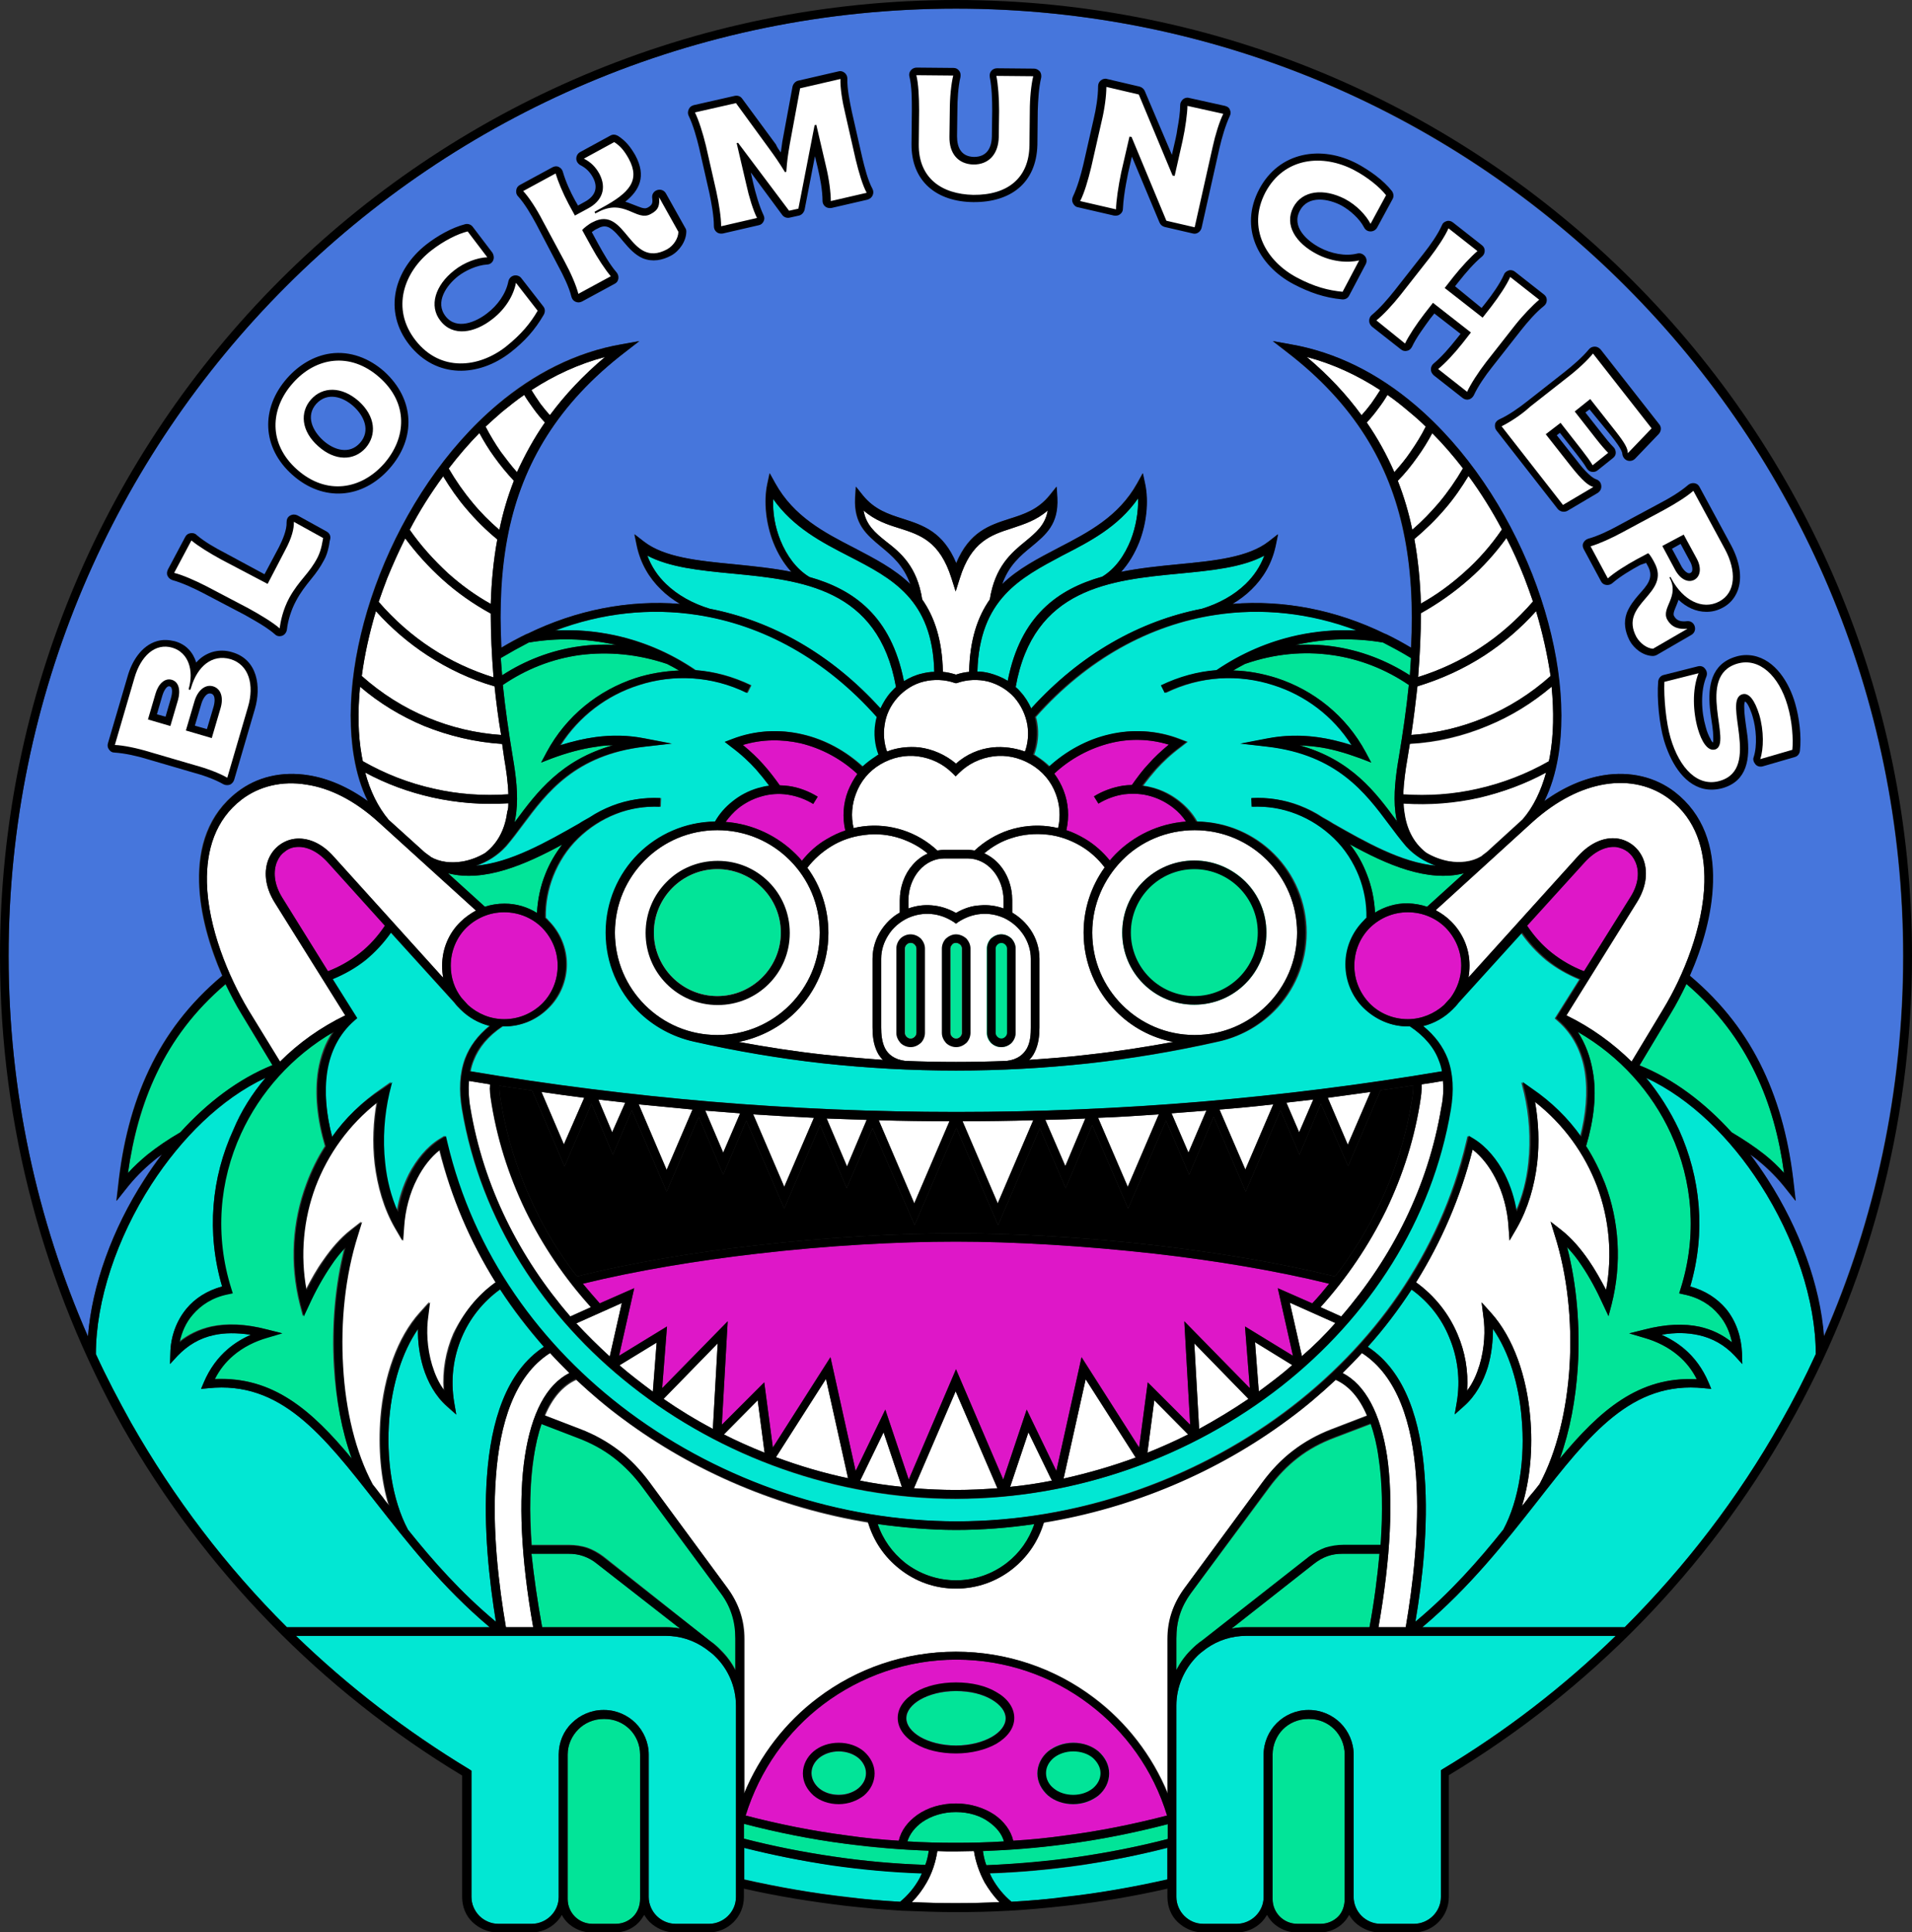 <?xml version="1.0" encoding="utf-8"?>
<!-- Generator: Adobe Illustrator 25.2.0, SVG Export Plug-In . SVG Version: 6.00 Build 0)  -->
<svg version="1.1" id="Layer_1" xmlns="http://www.w3.org/2000/svg" xmlns:xlink="http://www.w3.org/1999/xlink" x="0px" y="0px"
	 viewBox="0 0 554.4 560.2" style="enable-background:new 0 0 554.4 560.2;" xml:space="preserve">
<rect x="0" y="0" width="554.4" height="560.2" fill="#333333" stroke="none"/>
<style type="text/css">
	.st0{fill-rule:evenodd;clip-rule:evenodd;fill:#DE17C8;}
	.st1{fill-rule:evenodd;clip-rule:evenodd;fill:#FFFFFF;}
	.st2{fill-rule:evenodd;clip-rule:evenodd;fill:#4676DC;}
	.st3{fill-rule:evenodd;clip-rule:evenodd;fill:#02E498;}
	.st4{fill-rule:evenodd;clip-rule:evenodd;fill:#02E7D3;}
	.st5{fill-rule:evenodd;clip-rule:evenodd;}
</style>
<g id="Design_00000099660773753266072190000011479495231498672314_">
	<g id="Design">
		<g>
			<path class="st0" d="M260.6,533.7c0.7-3,2.6-5.5,5.4-7.5c3-2.1,6.9-3.3,11.2-3.3c4.3,0,8.2,1.3,11.2,3.3c2.7,1.9,4.7,4.5,5.4,7.5
				c5-0.3,10-0.8,15-1.5c10.1-1.3,19.9-3.3,29.6-5.8c-4-13.2-12.1-24.4-22.6-32.3c-10.8-8.2-24.2-12.9-38.5-12.9
				c-14.3,0-27.7,4.8-38.5,12.9c-10.5,7.9-18.5,19.1-22.6,32.3c9.6,2.5,19.5,4.5,29.6,5.8C250.6,532.9,255.6,533.4,260.6,533.7z"/>
			<path class="st1" d="M262.5,307.6c4.9,0.2,9.8,0.3,14.7,0.3c4.9,0,9.8-0.1,14.7-0.3v0c3.2-0.4,4.9-1.9,5.9-3.7
				c1-1.9,1.1-4.2,1.1-6V278c0-2.5-0.8-4.9-2.1-6.9c-1.4-2.1-3.3-3.8-5.6-4.9c-2.2-1-4.5-1.4-6.8-1.2c-2.3,0.2-4.5,1-6.5,2.3
				l-0.7,0.5l-0.7-0.5c-2-1.3-4.2-2.1-6.5-2.3c-2.3-0.2-4.6,0.2-6.8,1.2c-2.3,1.1-4.3,2.8-5.6,4.9c-1.3,2-2.1,4.4-2.1,6.9v19.9
				c0,1.9,0.2,4.2,1.1,6C257.5,305.7,259.3,307.2,262.5,307.6L262.5,307.6z"/>
			<path class="st2" d="M25.5,387.5c1.1-14.8,7.1-31.2,16.3-45.5c1.6-2.5,3.3-4.9,5.1-7.3c-0.9,0.7-1.8,1.3-2.6,2
				c-2.8,2.3-5.4,4.9-7.9,8.1l-2.7,3.4l0.5-4.3c1.3-12.2,4.1-23.5,9-33.8c4.8-10.1,11.6-19.1,21.2-27.2c-3.7-8.4-6.5-18-6.7-27.2
				c-0.3-10.1,2.6-19.6,11.1-26.1c5.5-4.2,12.8-6.1,20.7-4.8c5.5,0.9,11.3,3.3,17.1,7.5c-1.9-3.8-3.2-8.1-4-12.8
				c-2.6-15.2,0.2-34.4,7.5-53c7.3-18.5,19-36.4,34.1-49.2c10.5-8.9,22.6-15.2,36.1-17.5l5-0.9l-4,3.1
				c-19.7,15.1-29.8,32.6-33.9,52.1c-2.2,10.6-2.8,21.9-2.1,33.7c2.4-1.5,4.9-2.8,7.4-4v0l0.1,0c14.3-7,29.5-9.9,44.3-8.7
				c-2-1.2-3.9-2.6-5.5-4.2l0,0c-3.4-3.3-5.9-7.5-7-12.6l-0.7-3.4l2.7,2.1c5.9,4.6,15.7,5.6,26.2,6.6c5.5,0.5,11.1,1.1,16.6,2.2
				c-2.2-2.4-3.9-5.3-5.2-8.5c-2.2-5.6-2.8-11.9-1.8-16.8l0.7-3.3l1.6,2.9c5.4,9.7,14.2,14.2,22.8,18.7c5.9,3.1,11.8,6.1,16.4,10.6
				c-1.9-5.5-5.3-8.3-8.5-10.9c-4.2-3.5-7.9-6.5-7.5-14.2l0.2-3.2l2,2.5c3.4,4.2,7.6,5.5,11.6,6.8c5.9,1.9,11.6,3.7,15.5,12.9
				c3.8-9.1,9.6-11,15.5-12.9c4.1-1.3,8.2-2.6,11.6-6.8l2-2.5l0.2,3.2c0.4,7.6-3.3,10.7-7.5,14.2c-3.1,2.6-6.5,5.4-8.5,10.9
				c4.6-4.5,10.5-7.5,16.4-10.6c8.6-4.4,17.4-9,22.8-18.7l1.6-2.9l0.7,3.3c1,4.9,0.4,11.2-1.8,16.8c-1.2,3.1-3,6.1-5.2,8.5
				c5.5-1.1,11.2-1.6,16.6-2.2c10.5-1,20.3-2,26.2-6.6l2.7-2.1l-0.7,3.4c-1.1,5.1-3.6,9.3-7,12.6l0,0c-1.6,1.6-3.5,3-5.5,4.2
				c14.8-1.2,30,1.7,44.3,8.7l0.1,0v0c2.5,1.2,5,2.6,7.4,4c0.6-11.9,0.1-23.1-2.2-33.7c-4.1-19.6-14.2-37-33.9-52.1l-4-3.1l5,0.9
				c13.4,2.3,25.6,8.7,36.1,17.5c15.1,12.7,26.8,30.6,34.1,49.2c7.3,18.5,10.1,37.7,7.5,53c-0.8,4.7-2.1,9-4,12.8
				c5.8-4.2,11.7-6.6,17.1-7.5c8-1.3,15.2,0.5,20.7,4.8c8.4,6.5,11.3,16,11.1,26.1c-0.2,9.1-3.1,18.8-6.7,27.2
				c9.6,8,16.4,17.1,21.2,27.2c4.9,10.3,7.7,21.6,9,33.8l0.5,4.3l-2.7-3.4c-2.5-3.2-5.1-5.8-7.9-8.1c-0.8-0.7-1.7-1.4-2.6-2
				c1.8,2.3,3.5,4.8,5.1,7.3c9.2,14.3,15.1,30.7,16.3,45.5c14.8-33.8,23-71.1,23-110.3c0-75.9-30.8-144.5-80.5-194.2
				S353,2.5,277.2,2.5S132.7,33.2,82.9,83S2.5,201.3,2.5,277.2C2.5,316.4,10.7,353.7,25.5,387.5z"/>
			<path class="st1" d="M367.4,249.4c-5.4-5.4-12.8-8.7-21-8.7c-8.2,0-15.7,3.3-21,8.7s-8.7,12.8-8.7,21s3.3,15.6,8.7,21
				s12.8,8.7,21,8.7c8.2,0,15.6-3.3,21-8.7s8.7-12.8,8.7-21S372.8,254.8,367.4,249.4z"/>
			<path class="st3" d="M346.3,249.5c5.8,0,11,2.3,14.8,6.1c3.8,3.8,6.1,9,6.1,14.8s-2.3,11-6.1,14.8c-3.8,3.8-9,6.1-14.8,6.1
				c-5.8,0-11-2.3-14.8-6.1c-3.8-3.8-6.1-9-6.1-14.8s2.3-11,6.1-14.8C335.4,251.9,340.6,249.5,346.3,249.5z"/>
			<path class="st3" d="M413.8,262.9l10.7-9.7c-10.6,2.7-22.4-2.5-33.1-8.4c2.1,2.6,3.7,5.5,4.9,8.6c1.4,3.5,2.2,7.3,2.4,11.2
				c2.7-1.7,6-2.7,9.4-2.7C410.2,262,412,262.3,413.8,262.9z"/>
			<path class="st0" d="M418.7,291.4l1.9-2.1c1.9-2.6,3.1-5.8,3.1-9.3c0-4.3-1.7-8.1-4.5-11c-2.8-2.8-6.7-4.5-11-4.5
				c-4.3,0-8.1,1.7-11,4.5c-2.8,2.8-4.5,6.7-4.5,11s1.7,8.1,4.5,11c2.8,2.8,6.7,4.5,11,4.5C412.2,295.5,415.9,293.9,418.7,291.4z"/>
			<path class="st1" d="M454.2,294.4c7.2,3.5,13.5,8.1,18.9,13.4l9.1-15.1c5.9-9.7,11.7-23.9,12-36.9c0.2-9.4-2.4-18.2-10.1-24.1
				c-5-3.8-11.5-5.5-18.8-4.3c-6.7,1.1-13.9,4.6-21,11l-28,25.5c1.7,0.9,3.2,2,4.5,3.3c3.3,3.3,5.3,7.8,5.3,12.7
				c0,1.2-0.1,2.4-0.3,3.5l31.7-35.1c3.8-4.2,7.9-5.6,11.3-5.2c1.7,0.2,3.3,0.9,4.6,1.9c1.3,1,2.3,2.3,3,3.9
				c1.4,3.4,1.2,7.9-1.7,12.6L454.2,294.4z"/>
			<path class="st0" d="M442.8,268.4c2,3,4.4,5.7,7.2,7.9c2.8,2.2,5.9,4,9.3,5.3l13.4-21.4c2.5-3.9,2.7-7.6,1.5-10.3
				c-0.5-1.2-1.3-2.2-2.2-2.9c-0.9-0.7-2.1-1.2-3.3-1.4c-2.7-0.3-6,0.9-9.2,4.4L442.8,268.4z"/>
			<path class="st3" d="M408.8,195.8c0.1-1.7,0.3-3.4,0.4-5c-2.7-1.7-5.4-3.2-8.1-4.5c-8.2-1.4-16.5-1.2-24.4,0.5
				c-0.3,0.1-0.7,0.1-1,0.2c3.6-0.2,7.2-0.1,10.7,0.4C394.5,188.6,402.1,191.5,408.8,195.8z"/>
			<path class="st1" d="M448.3,224c-6.1,3.3-12.6,5.7-19.4,7.2c-7.2,1.6-14.6,2.2-22,1.7c0,0.8,0.1,1.5,0.2,2.3
				c0.5,4.6,2.3,8.9,6.4,12c2,1.2,4.4,2.1,6.7,2.5c3.2,0.5,6.5,0.2,9.2-1.4c0.2-0.1,0.4-0.2,0.5-0.4l0,0c0.4-0.3,0.8-0.6,1.2-0.9
				l10.3-9.4C444.6,234,446.9,229.4,448.3,224z"/>
			<path class="st1" d="M449.9,199.1c-5.6,4.8-11.8,8.6-18.6,11.4c-7.1,3-14.7,4.8-22.5,5.2c-0.2,1.4-0.5,2.9-0.7,4.3
				c-0.6,3.4-1.1,7-1.2,10.4c7.3,0.5,14.5,0,21.5-1.6c7.2-1.6,14.2-4.3,20.7-8c0.1-0.5,0.2-1,0.3-1.5
				C450.5,213.1,450.6,206.3,449.9,199.1z"/>
			<path class="st1" d="M445.4,177.2c-4.4,4.9-9.4,9.2-14.9,12.8c-6,3.9-12.6,6.9-19.5,9c-0.5,4.6-1.1,9.4-1.8,14.1
				c7.3-0.5,14.5-2.2,21.2-5c7-2.9,13.5-7,19.2-12.1C448.7,189.9,447.3,183.6,445.4,177.2z"/>
			<path class="st1" d="M436.8,156c-3.2,4.4-6.8,8.4-10.8,11.9c-4.3,3.8-9,7.1-14,9.9c0,6-0.3,12.1-0.8,18.5
				c6.4-2,12.4-4.8,17.9-8.4c5.7-3.7,10.9-8.3,15.4-13.5c-0.8-2.3-1.6-4.6-2.5-6.9C440.5,163.7,438.8,159.8,436.8,156z"/>
			<path class="st1" d="M425.8,138c-2,3.3-4.2,6.5-6.7,9.4c-2.7,3.2-5.8,6.2-9,8.9c1.1,6,1.7,12.3,1.9,18.7
				c4.5-2.5,8.6-5.5,12.4-8.9c4.2-3.7,7.9-7.9,11.1-12.6C432.7,148.2,429.4,142.9,425.8,138z"/>
			<path class="st1" d="M305,429.3l-6.8-14l-5.3,15.8C296.9,430.7,301,430.1,305,429.3z"/>
			<path class="st1" d="M329.3,422.6l-14.5-22.7l-6.4,28.8C315.5,427.1,322.5,425.1,329.3,422.6z"/>
			<path class="st1" d="M344.5,415.9l-9.8-9.9l-2,15.2C336.7,419.6,340.6,417.9,344.5,415.9z"/>
			<path class="st1" d="M362,405.6l-15.7-16.1l1.4,24.8C352.7,411.6,357.5,408.7,362,405.6z"/>
			<path class="st1" d="M374.7,395.8l-10.8-6.6l1.1,14.3c1.6-1.2,3.2-2.4,4.8-3.6C371.5,398.6,373.1,397.2,374.7,395.8z"/>
			<path class="st1" d="M387.2,383.6l-13.2-5.9l3.5,15.5C381,390.2,384.2,387,387.2,383.6z"/>
			<path class="st0" d="M305.7,224.3c1.1,1.5,2,3.1,2.7,4.9c1.4,3.6,1.7,7.6,0.8,11.5c1.9,0.6,3.7,1.5,5.4,2.5
				c2.7,1.6,5.2,3.8,7.2,6.3c0.5-0.6,1.1-1.3,1.7-1.9c5.3-5.3,12.4-8.8,20.4-9.4c-1-1.5-2.2-2.8-3.6-3.9c-1.9-1.5-4.1-2.7-6.5-3.4
				c-2.6-0.8-5.2-0.9-7.9-0.6c-2.6,0.4-5.1,1.3-7.4,2.7l-1.3-2.1c2.6-1.6,5.4-2.6,8.4-3.1c0.9-0.1,1.7-0.2,2.6-0.2
				c1.5-2.1,3-4.2,4.9-6.2c1.6-1.8,3.5-3.6,5.8-5.5c-5.6-1.7-11.3-1.8-16.7-0.5C316,216.9,310.3,220,305.7,224.3z"/>
			<path class="st4" d="M294.5,199.2c0.5,0.4,1,0.9,1.4,1.4c1.3,1.4,2.4,3.1,3.1,4.8c14.3-15.7,31.5-25.4,49.5-28.9
				c4.9-1.5,9.3-3.9,12.7-7.2l0,0c2.3-2.3,4.2-5,5.4-8.2c-6.4,3.5-15.2,4.3-24.6,5.2C322.1,168.2,299.6,170.4,294.5,199.2z"/>
			<path class="st4" d="M283.4,194.7c1.2,0,2.4,0.2,3.6,0.5c1.8,0.5,3.6,1.2,5.2,2.2c3.7-18.9,14.6-26.6,27.4-30.2
				c3.8-2.3,6.5-6.2,8.3-10.7c1.5-3.9,2.2-8.2,2.1-12c-5.8,8.3-14,12.5-22,16.6C295.8,167.6,284,173.7,283.4,194.7z"/>
			<path class="st1" d="M297.2,217.9c0.9-2.5,1.1-5.1,0.7-7.7c-0.5-2.9-1.8-5.7-3.8-8c-2.1-2.3-4.7-3.8-7.6-4.6
				c-2.9-0.7-6-0.6-8.9,0.4l-0.4,0.1l-0.4-0.1c-2.9-1-6-1.1-8.9-0.4c-2.9,0.7-5.5,2.3-7.6,4.6c-2.1,2.3-3.4,5.1-3.8,8
				c-0.4,2.5-0.2,5.2,0.7,7.7c3-1.2,6.3-1.5,9.4-1.2c3.8,0.5,7.5,2.1,10.6,4.7c3-2.7,6.8-4.3,10.6-4.7
				C290.9,216.4,294.1,216.8,297.2,217.9z"/>
			<path class="st4" d="M409.3,373.9c-3.8,5.8-8,11.4-12.7,16.6c11,7.2,15.4,21.7,16.5,37.5c1.1,14.7-0.7,30.6-2.7,42.2
				c10.1-8.4,18.3-17.7,25.5-26.7c4.6-8.6,6.4-20.7,5.3-32.5c-0.8-9.6-3.6-18.9-8.3-25.7c0,3.5-0.4,7.4-1.5,11.1
				c-1.3,4.2-3.5,8.3-6.9,11.3l-2.7,2.4l0.6-3.5c1.1-6.5,0.3-13-2.2-18.9C418,382.3,414.3,377.5,409.3,373.9z"/>
			<path class="st1" d="M446.4,430.3c5-9.3,7.9-21.5,8.7-34.1c0.8-13-0.6-26.5-4.3-38.1l-1.2-3.9l3.2,2.5c2.9,2.3,5.5,5.3,7.9,8.8
				c1.8,2.6,3.4,5.5,5,8.5c1.9-10.2,0.9-20.6-2.6-30c-3.6-9.5-9.7-18-18-24.5c1,5.6,1.3,11.8,0.6,17.9c-0.8,6.5-2.6,12.9-5.9,18.7
				l-2.1,3.6l-0.3-4.1c-0.3-4.8-1.6-9.8-3.8-14c-1.7-3.3-3.9-6.2-6.6-8.3c-3.5,13.9-9.1,26.8-16.4,38.5c5.4,3.9,9.5,9.1,12,15
				c2.2,5.1,3.2,10.7,2.8,16.4c1.7-2.2,2.8-4.8,3.6-7.4c1.5-5,1.7-10.2,1.1-14.2l-0.5-4l2.7,3c6.6,7.3,10.4,18.6,11.4,30.3
				c0.8,8.9,0,18-2.4,25.8c0.7-0.9,1.4-1.7,2-2.6C444.5,432.7,445.5,431.5,446.4,430.3z"/>
			<path class="st3" d="M459.9,332.3c2.2,3.4,4,7.1,5.5,10.9c4.1,10.9,4.9,23.1,1.9,35l-0.9,3.4l-1.5-3.2c-1.9-4.2-4-8.1-6.3-11.5
				c-1.3-2-2.7-3.7-4.2-5.3c2.8,10.8,3.8,23,3.1,34.7c-0.6,9.4-2.3,18.6-5.2,26.6c11.6-14,22.9-23.9,39.7-23c-1.4-2.8-3.2-5-5.3-6.8
				c-2.9-2.5-6.4-4.2-9.9-5.2l-4.4-1.3l4.4-1.1c6.2-1.6,11.5-1.8,16.1-0.8c3.5,0.8,6.6,2.3,9.3,4.5c-0.6-2.9-1.8-5.7-3.8-8
				c-2.3-2.8-5.7-5-10.2-5.9l-1.3-0.3l0.4-1.3c4.9-15.5,3.5-31.3-2.8-45c-5.5-12-14.8-22.5-27-29.5c2.2,3.4,3.6,7.2,4.3,11.2
				C463.1,317.2,462.1,324.9,459.9,332.3z"/>
			<path class="st1" d="M299.6,324.8c-6.8,0.2-13.7,0.3-20.5,0.3l10.2,23.8L299.6,324.8z"/>
			<path class="st1" d="M314.7,324.3c-3.9,0.2-7.8,0.3-11.6,0.4l5.8,13.4L314.7,324.3z"/>
			<path class="st1" d="M336,323.1c-5.9,0.4-11.7,0.8-17.6,1l8.6,20L336,323.1z"/>
			<path class="st1" d="M349.8,322l-1.1,0.1c-3,0.2-6,0.5-9,0.7l4.9,11.4L349.8,322z"/>
			<path class="st1" d="M369.2,320.2c-5.2,0.6-10.4,1.1-15.6,1.5l7.5,17.4L369.2,320.2z"/>
			<path class="st1" d="M380.8,318.8c-2.6,0.3-5.2,0.6-7.8,0.9l3.7,8.6L380.8,318.8z"/>
			<path class="st1" d="M397.4,316.6c-4.1,0.6-8.2,1.1-12.4,1.7l5.8,13.6L397.4,316.6z"/>
			<path class="st1" d="M418.4,313.4c-2.1,0.4-4.1,0.7-6.2,1c0,0.4,0,0.8,0,1.2c0,0.8-0.1,1.7-0.2,2.5c-1.7,11.7-5.2,22.6-10.1,32.8
				c-5,10.2-11.4,19.7-19,28.1l6,2.7c14.8-17.1,25.2-37.7,29-60.5C418.5,318.4,418.6,315.8,418.4,313.4z"/>
			<path class="st3" d="M290.3,270.9L290.3,270.9c1.2,0,2.2,0.5,2.9,1.2l0,0c0.7,0.7,1.2,1.8,1.2,2.9v24.5c0,1.1-0.5,2.1-1.2,2.9
				c-0.7,0.7-1.8,1.2-2.9,1.2h-0.1c-1.1,0-2.1-0.5-2.9-1.2c-0.7-0.7-1.2-1.8-1.2-2.9V275c0-1.1,0.5-2.1,1.2-2.9
				C288.1,271.4,289.2,270.9,290.3,270.9z"/>
			<path class="st3" d="M311.2,505.3c2.8,0,5.4,1,7.3,2.5c1.9,1.6,3.1,3.9,3.1,6.4s-1.2,4.7-3.1,6.4c-1.9,1.6-4.5,2.5-7.3,2.5
				c-2.8,0-5.4-1-7.3-2.5c-1.9-1.6-3.1-3.9-3.1-6.4s1.2-4.7,3.1-6.4C305.8,506.2,308.3,505.3,311.2,505.3z"/>
			<path class="st3" d="M475.4,308.9c9.8,3.9,18.9,10.8,26.7,19.4c3.5,2.1,6.7,4.2,9.6,6.5c2,1.6,3.8,3.3,5.6,5.3
				c-1.4-10.4-4-20-8.3-28.9c-4.6-9.6-11-18.2-20-25.9c-1.5,3.1-3,6-4.6,8.6L475.4,308.9z"/>
			<path class="st1" d="M415.3,125.6c-1.3,2.4-2.7,4.7-4.3,6.9c-1.7,2.4-3.6,4.8-5.7,6.9c1.8,4.6,3.2,9.3,4.2,14.2
				c2.8-2.4,5.3-5,7.7-7.8c2.6-3.1,4.9-6.4,7-10C421.4,132.2,418.5,128.8,415.3,125.6z"/>
			<path class="st1" d="M402.3,114.5c-0.8,1.4-1.7,2.7-2.7,4c-1,1.4-2.1,2.7-3.3,4c3.2,4.6,5.8,9.4,8,14.4c1.7-1.9,3.3-3.8,4.7-5.9
				c1.6-2.3,3.1-4.7,4.4-7.3c-1.5-1.5-3.1-2.9-4.8-4.3C406.6,117.7,404.5,116,402.3,114.5z"/>
			<path class="st1" d="M394.8,120.4c1-1.1,1.9-2.2,2.8-3.4c0.9-1.3,1.8-2.6,2.6-3.9c-6.6-4.3-13.7-7.6-21.3-9.6
				C385.3,108.9,390.5,114.5,394.8,120.4z"/>
			<path class="st1" d="M267.4,173.8c3.5,5,5.8,11.6,6,21c1.3,0.1,2.5,0.4,3.8,0.8c1.2-0.4,2.5-0.7,3.8-0.8c0.2-9.4,2.5-16,6-21
				c1.5-9.5,6.2-13.5,10.4-16.9c3-2.5,5.7-4.7,6.4-8.9c-3.3,2.9-6.9,4-10.5,5.2c-5.9,1.9-11.7,3.8-15,14.5l-1.2,3.8l-1.2-3.8
				c-3.4-10.8-9.1-12.6-15-14.5c-3.6-1.1-7.2-2.3-10.5-5.2c0.7,4.2,3.4,6.5,6.4,8.9C261.2,160.3,265.9,164.2,267.4,173.8z"/>
			<path class="st4" d="M234.7,167.3c12.8,3.6,23.7,11.3,27.4,30.2c1.6-1,3.4-1.8,5.2-2.2c1.2-0.3,2.4-0.5,3.6-0.5
				c-0.5-21.1-12.3-27.1-24.7-33.5c-8-4.1-16.2-8.4-22-16.6c-0.2,3.8,0.5,8.1,2.1,12C228.1,161.1,230.9,165,234.7,167.3z"/>
			<path class="st4" d="M205.8,176.5c18,3.5,35.2,13.1,49.5,28.9c0.8-1.7,1.8-3.4,3.1-4.8c0.5-0.5,0.9-1,1.4-1.4
				c-5.1-28.8-27.6-31-47.5-32.9c-9.4-0.9-18.2-1.8-24.6-5.2c1.2,3.2,3,5.9,5.4,8.2l0,0C196.5,172.6,200.9,175,205.8,176.5z"/>
			<path class="st0" d="M210.4,238.3c7.9,0.6,15.1,4.1,20.4,9.4c0.6,0.6,1.2,1.2,1.7,1.9c2-2.5,4.4-4.7,7.2-6.3
				c1.7-1,3.5-1.9,5.4-2.5c-0.9-3.9-0.6-7.9,0.8-11.5c0.7-1.7,1.6-3.4,2.7-4.9c-4.6-4.3-10.3-7.4-16.5-8.9
				c-5.4-1.2-11.1-1.2-16.7,0.5c2.3,1.9,4.2,3.7,5.8,5.5c1.9,2.1,3.4,4.1,4.9,6.2c0.9,0,1.8,0.1,2.6,0.2c2.9,0.4,5.8,1.5,8.4,3.1
				l-1.3,2.1c-2.3-1.4-4.8-2.3-7.4-2.7s-5.3-0.2-7.9,0.6c-2.4,0.7-4.6,1.9-6.5,3.4C212.7,235.5,211.5,236.8,210.4,238.3z"/>
			<path class="st1" d="M208,240.7c-8.2,0-15.6,3.3-21,8.7s-8.7,12.8-8.7,21s3.3,15.6,8.7,21s12.8,8.7,21,8.7s15.6-3.3,21-8.7
				s8.7-12.8,8.7-21s-3.3-15.6-8.7-21S216.2,240.7,208,240.7z"/>
			<path class="st3" d="M208,252c-5.1,0-9.7,2.1-13,5.4c-3.3,3.3-5.4,7.9-5.4,13s2.1,9.7,5.4,13c3.3,3.3,7.9,5.4,13,5.4
				s9.7-2.1,13-5.4c3.3-3.3,5.4-7.9,5.4-13s-2.1-9.7-5.4-13S213.1,252,208,252z"/>
			<path class="st3" d="M129.9,253.2l10.7,9.7c1.8-0.6,3.7-0.9,5.7-0.9c3.5,0,6.7,1,9.4,2.7c0.2-3.9,1-7.7,2.4-11.2
				c1.2-3.1,2.9-6,4.9-8.6C152.3,250.7,140.4,255.9,129.9,253.2z"/>
			<path class="st0" d="M133.8,289.3l1.9,2.1c2.8,2.5,6.4,4.1,10.5,4.1c4.3,0,8.1-1.7,11-4.5c2.8-2.8,4.5-6.7,4.5-11
				s-1.7-8.1-4.5-11c-2.8-2.8-6.7-4.5-11-4.5c-4.3,0-8.1,1.7-11,4.5c-2.8,2.8-4.5,6.7-4.5,11C130.7,283.5,131.8,286.7,133.8,289.3z"
				/>
			<path class="st1" d="M81.2,307.8c5.4-5.4,11.7-9.9,18.9-13.4l-20.5-32.8c-2.9-4.7-3.1-9.2-1.7-12.6c0.7-1.6,1.7-2.9,3-3.9
				c1.3-1,2.9-1.7,4.6-1.9c3.5-0.4,7.6,1,11.3,5.2l31.7,35.1c-0.2-1.1-0.3-2.3-0.3-3.5c0-5,2-9.5,5.3-12.7c1.3-1.3,2.9-2.4,4.5-3.3
				l-28.1-25.5c-7.1-6.5-14.3-10-21-11c-7.2-1.2-13.8,0.5-18.8,4.3c-7.7,5.9-10.3,14.7-10.1,24.1c0.3,13,6.2,27.2,12,36.9
				L81.2,307.8z"/>
			<path class="st0" d="M95.1,281.6c3.4-1.3,6.5-3.1,9.3-5.3c2.8-2.2,5.2-4.9,7.2-7.9L95,250c-3.2-3.5-6.5-4.7-9.2-4.4
				c-1.2,0.1-2.4,0.6-3.3,1.4c-1,0.7-1.7,1.7-2.2,2.9c-1.1,2.7-0.9,6.4,1.5,10.3L95.1,281.6z"/>
			<path class="st1" d="M293.5,264.6c2.2,1.3,4,3,5.4,5.1c1.6,2.4,2.5,5.3,2.5,8.3v19.9c0,2.1-0.2,4.8-1.4,7.2
				c-0.4,0.8-0.9,1.6-1.6,2.2c5.7-0.4,11.3-0.8,17-1.5c8.3-0.9,16.6-2.2,24.8-3.7c-6.4-1.2-12.2-4.4-16.6-8.9
				c-5.8-5.8-9.4-13.9-9.4-22.8c0-7.1,2.3-13.6,6.1-18.9c-1.9-2.5-4.2-4.6-6.9-6.2c-2.9-1.7-6.1-2.9-9.6-3.3
				c-3.6-0.4-7.2-0.1-10.5,1c-2.9,0.9-5.5,2.4-7.9,4.4c1.7,0.8,3.2,1.9,4.4,3.3c2.3,2.6,3.7,6.3,3.7,10.3L293.5,264.6L293.5,264.6z"
				/>
			<path class="st3" d="M145.6,195.8c6.6-4.3,14.3-7.3,22.4-8.4c3.5-0.5,7-0.6,10.7-0.4c-0.3-0.1-0.7-0.1-1-0.2
				c-8-1.7-16.2-1.9-24.4-0.5c-2.7,1.4-5.4,2.9-8.1,4.5C145.3,192.5,145.5,194.2,145.6,195.8z"/>
			<path class="st3" d="M193.4,192.5c-8.6-2.9-17.1-3.6-25.1-2.6c-8.3,1.1-15.9,4.2-22.5,8.7c0.7,6.8,1.7,13.8,2.9,21
				c0.9,5.3,1.6,10.8,1,15.9c-0.1,1-0.3,1.9-0.5,2.9l0.4-0.5c6-8.1,13.1-17.6,28.1-21.8c-1.6,0-3.1,0.1-4.7,0.4
				c-4.4,0.6-8.7,1.8-13,3.4l-3.1,1.2l1.6-3c5.7-10.6,15.1-18,25.8-21.5c4-1.3,8.3-2,12.6-2.2C195.7,193.7,194.6,193.1,193.4,192.5z
				"/>
			<path class="st1" d="M147.4,232.9c-7.4,0.5-14.9-0.1-22.1-1.7c-6.7-1.5-13.3-3.9-19.4-7.2c1.4,5.3,3.7,10,6.8,13.7l10.4,9.4
				c0.4,0.3,0.8,0.6,1.2,0.9l0,0c0.2,0.1,0.4,0.2,0.5,0.4c2.7,1.6,6,1.9,9.2,1.4c2.4-0.4,4.7-1.3,6.7-2.5c4-3.1,5.8-7.4,6.4-12
				C147.4,234.5,147.4,233.7,147.4,232.9z"/>
			<path class="st1" d="M145.6,215.7c-7.8-0.5-15.4-2.3-22.6-5.2c-6.7-2.8-13-6.6-18.6-11.4c-0.7,7.2-0.6,14,0.5,20.1
				c0.1,0.5,0.2,1,0.3,1.5c6.5,3.7,13.4,6.4,20.7,8c7,1.6,14.2,2.1,21.5,1.6c-0.1-3.4-0.6-7-1.2-10.4
				C146,218.6,145.8,217.1,145.6,215.7z"/>
			<path class="st1" d="M143.4,199c-7-2-13.5-5.1-19.5-9c-5.5-3.6-10.5-7.9-14.9-12.8c-1.9,6.4-3.3,12.7-4.1,18.8
				c5.7,5.1,12.2,9.2,19.2,12.1c6.7,2.8,13.9,4.5,21.2,5C144.5,208.4,143.9,203.7,143.4,199z"/>
			<path class="st1" d="M142.3,177.9c-5.1-2.8-9.8-6.1-14-9.9c-4-3.6-7.6-7.6-10.8-11.9c-1.9,3.8-3.6,7.6-5.2,11.5
				c-0.9,2.3-1.7,4.6-2.5,6.9c4.5,5.2,9.7,9.8,15.4,13.5c5.5,3.6,11.5,6.4,17.9,8.4C142.6,190,142.3,183.9,142.3,177.9z"/>
			<path class="st1" d="M144.2,156.4c-3.3-2.7-6.3-5.7-9-8.9c-2.5-2.9-4.7-6.1-6.7-9.4c-3.6,4.9-6.9,10.1-9.7,15.5
				c3.2,4.6,7,8.8,11.1,12.6c3.8,3.4,7.9,6.4,12.4,8.9C142.5,168.6,143.1,162.4,144.2,156.4z"/>
			<path class="st1" d="M261.5,431.1l-5.3-15.8l-6.8,14C253.4,430.1,257.5,430.7,261.5,431.1z"/>
			<path class="st1" d="M245.9,428.6l-6.4-28.8l-14.5,22.7C231.8,425.1,238.8,427.1,245.9,428.6z"/>
			<path class="st1" d="M221.7,421.2l-2-15.2l-9.8,9.9C213.7,417.9,217.7,419.6,221.7,421.2z"/>
			<path class="st1" d="M206.7,414.3l1.4-24.8l-15.7,16.1C196.9,408.7,201.7,411.6,206.7,414.3z"/>
			<path class="st1" d="M189.3,403.5l1.1-14.3l-10.8,6.6c1.6,1.4,3.2,2.7,4.9,4C186.1,401.1,187.7,402.3,189.3,403.5z"/>
			<path class="st1" d="M176.8,393.3l3.5-15.5l-13.2,5.9C170.2,387,173.4,390.2,176.8,393.3z"/>
			<path class="st1" d="M271.8,246.6c0.7-0.1,1.3-0.2,2-0.2h3.4h3.4c0.7,0,1.3,0.1,2,0.2c2.9-2.7,6.3-4.7,9.9-5.9
				c3.7-1.2,7.7-1.6,11.6-1.1c0.9,0.1,1.8,0.3,2.7,0.5c0.8-3.4,0.5-6.9-0.7-10c-1.3-3.5-3.8-6.5-7.2-8.5s-7.2-2.8-10.9-2.3
				c-3.7,0.5-7.2,2.1-10,4.9l-0.9,0.9l-0.9-0.9c-2.8-2.8-6.3-4.4-10-4.9s-7.5,0.3-10.9,2.3c-3.4,2-5.8,5-7.1,8.5
				c-1.2,3.1-1.5,6.6-0.7,10c0.9-0.2,1.8-0.4,2.7-0.5c4-0.5,7.9-0.1,11.6,1.1C265.5,241.9,268.9,243.9,271.8,246.6z"/>
			<path class="st1" d="M277.2,248.9h-3.4c-2.8,0-5.4,1.3-7.3,3.5c-1.9,2.2-3.1,5.3-3.1,8.7v2.3c2.2-0.8,4.5-1.1,6.8-0.9
				c2.5,0.2,4.9,1,7,2.2c2.2-1.3,4.6-2.1,7-2.2c2.3-0.2,4.6,0.1,6.8,0.9v-2.3c0-3.4-1.2-6.5-3.1-8.7c-1.9-2.2-4.5-3.5-7.3-3.5H277.2
				z"/>
			<path class="st4" d="M96.3,329.6c3.9-5.4,8.6-10.1,14.3-14l2.7-1.9l-0.8,3.2c-1.5,6.1-2,13.2-1.2,20.3c0.6,4.8,1.8,9.6,3.7,14.1
				c0.6-3.8,1.8-7.5,3.5-10.9c2.2-4.2,5.2-7.9,8.9-10.2l1.5-0.9l0.4,1.7c7.6,32.4,27.1,59.3,52.8,78.5c27.1,20.1,61,31.6,95.1,31.6
				s68-11.5,95.1-31.6c25.7-19.1,45.2-46,52.8-78.4l0.4-1.7l1.5,0.9c3.8,2.4,6.8,6,8.9,10.2c1.7,3.4,2.9,7.1,3.5,10.9
				c2-4.5,3.2-9.3,3.7-14.1c0.8-7.1,0.2-14.2-1.2-20.3l-0.8-3.2l2.7,1.9c5.6,3.9,10.4,8.6,14.3,14c1.7-6.5,2.3-13,1.4-18.9
				c-0.9-5.7-3.4-10.9-7.9-14.8l-0.8-0.7l7.1-11.3c-3.4-1.4-6.6-3.2-9.5-5.5c-2.8-2.3-5.3-5-7.4-8l-18.5,20.4
				c-0.5,0.7-1.1,1.3-1.7,1.9c-2.3,2.3-5.2,4-8.5,4.8c3.5,2.8,5.8,5.9,7.1,9.5c1.6,4.3,1.8,9.2,0.9,14.7
				c-5.4,32.3-23.7,60.2-49.1,80.2c-26,20.5-59.4,32.6-94.2,32.6S209,422.3,183,401.8c-25.4-20-43.7-48-49.1-80.2
				c-0.9-5.5-0.7-10.3,0.9-14.7c1.4-3.6,3.7-6.7,7.1-9.5c-3.3-0.8-6.2-2.5-8.5-4.8c-0.6-0.6-1.2-1.2-1.7-1.9l-18.5-20.4
				c-2.1,3-4.6,5.7-7.4,8c-2.9,2.3-6,4.1-9.5,5.5l7.1,11.3l-0.8,0.7c-4.5,4-6.9,9.1-7.9,14.8C93.9,316.6,94.6,323.1,96.3,329.6z"/>
			<path class="st3" d="M102,422.9c-2.9-8-4.6-17.1-5.2-26.6c-0.7-11.7,0.3-23.8,3.1-34.7c-1.5,1.6-2.9,3.3-4.2,5.3
				c-2.3,3.4-4.4,7.2-6.4,11.5l-1.5,3.2l-0.9-3.4c-3-11.9-2.2-24,1.9-35c1.4-3.8,3.2-7.5,5.4-10.9c-2.2-7.4-3.1-15.1-2-22
				c0.7-4.1,2-7.9,4.3-11.2c-12.1,7.1-21.4,17.5-26.9,29.5c-6.3,13.7-7.7,29.5-2.8,45l0.4,1.3l-1.4,0.3c-4.5,0.9-7.8,3.1-10.2,5.9
				c-1.9,2.3-3.2,5.1-3.8,8c2.7-2.2,5.8-3.7,9.3-4.5c4.6-1,10-0.8,16.1,0.8l4.4,1.1l-4.4,1.3c-3.6,1-7,2.7-9.9,5.2
				c-2.1,1.8-3.9,4-5.3,6.8C79.1,399,90.4,408.9,102,422.9z"/>
			<path class="st1" d="M143.7,371.8c-7.3-11.7-12.9-24.6-16.4-38.5c-2.7,2.1-4.9,5-6.6,8.3c-2.2,4.3-3.5,9.2-3.8,14l-0.3,4.1
				l-2.1-3.6c-3.3-5.7-5.1-12.2-5.9-18.7c-0.7-6.2-0.4-12.3,0.6-17.9c-8.3,6.5-14.5,15-18,24.5c-3.5,9.4-4.5,19.8-2.6,30
				c1.6-3.1,3.2-6,5-8.5c2.4-3.5,5-6.5,7.9-8.8l3.2-2.5l-1.2,3.9c-3.6,11.6-5.1,25.1-4.3,38.1c0.8,12.7,3.7,24.8,8.6,34.1
				c0.9,1.2,1.9,2.4,2.9,3.7c0.7,0.9,1.4,1.7,2,2.6c-2.4-7.8-3.1-16.9-2.4-25.8c1-11.7,4.8-23,11.4-30.3l2.7-3l-0.5,4
				c-0.5,4-0.4,9.2,1.1,14.2c0.8,2.6,2,5.2,3.6,7.4c-0.4-5.7,0.6-11.3,2.8-16.4C134.2,380.9,138.3,375.6,143.7,371.8z"/>
			<path class="st4" d="M157.7,390.5c-4.6-5.2-8.9-10.7-12.7-16.6c-5,3.6-8.8,8.4-11.1,13.9c-2.5,5.8-3.3,12.4-2.2,18.9l0.6,3.5
				l-2.7-2.4c-3.4-3-5.6-7.1-6.9-11.3c-1.1-3.7-1.6-7.6-1.5-11.1c-4.7,6.8-7.5,16.1-8.3,25.7c-1,11.7,0.8,23.9,5.4,32.5
				c7.2,9,15.4,18.2,25.5,26.7c-1.9-11.7-3.7-27.5-2.6-42.2C142.4,412.2,146.8,397.7,157.7,390.5z"/>
			<path class="st1" d="M142.1,314.4c-2.1-0.3-4.1-0.7-6.2-1c-0.2,2.4,0,5,0.4,7.8c3.8,22.8,14.2,43.4,29,60.5l6-2.7
				c-7.6-8.4-14-17.8-19-28.1c-4.9-10.2-8.4-21.1-10.1-32.8c-0.1-0.9-0.2-1.7-0.2-2.5C142.1,315.2,142.1,314.8,142.1,314.4z"/>
			<path class="st1" d="M169.4,318.3c-4.1-0.5-8.2-1.1-12.4-1.7l6.5,15.2L169.4,318.3z"/>
			<path class="st1" d="M181.3,319.7c-2.6-0.3-5.2-0.6-7.8-0.9l4,9.5L181.3,319.7z"/>
			<path class="st1" d="M200.8,321.7c-5.2-0.5-10.4-1-15.6-1.5l8.1,19L200.8,321.7z"/>
			<path class="st1" d="M214.6,322.8c-3-0.2-6-0.5-9-0.7l-1.1-0.1l5.2,12.2L214.6,322.8z"/>
			<path class="st1" d="M236,324.1c-5.9-0.3-11.8-0.6-17.6-1l9,21L236,324.1z"/>
			<path class="st1" d="M251.3,324.7c-3.9-0.1-7.8-0.3-11.6-0.4l5.9,13.9L251.3,324.7z"/>
			<path class="st1" d="M275.3,325.1c-6.8,0-13.7-0.1-20.5-0.3l10.3,24.1L275.3,325.1z"/>
			<path class="st4" d="M418.2,513c18.2-10.9,35.1-23.9,50.3-38.7H361.4c-4.3,0-8.2,1.3-11.5,3.6l-1.7,1.3l0,0
				c-0.4,0.3-0.8,0.7-1.1,1c-3.7,3.7-6,8.8-6,14.3V550c0,2.1,0.9,4.1,2.3,5.5c1.4,1.4,3.3,2.3,5.5,2.3h9.7c2.1,0,4.1-0.9,5.5-2.3
				c1.4-1.4,2.3-3.3,2.3-5.5v-41.3c0-3.5,1.5-6.8,3.8-9.1c2.3-2.3,5.6-3.8,9.1-3.8h0.3c3.5,0,6.8,1.5,9.1,3.8
				c2.3,2.3,3.8,5.6,3.8,9.1V550c0,2.1,0.9,4.1,2.3,5.5l0,0c1.4,1.4,3.4,2.3,5.5,2.3h9.7c2.1,0,4.1-0.9,5.5-2.3
				c1.4-1.4,2.3-3.3,2.3-5.5v-36.7L418.2,513z"/>
			<path class="st3" d="M389.9,550.6c0-0.2,0-0.4,0-0.6v-41.3c0-2.9-1.2-5.5-3-7.3c-1.9-1.9-4.5-3-7.3-3h-0.3c-2.9,0-5.5,1.2-7.3,3
				s-3,4.5-3,7.3V550c0,0.2,0,0.4,0,0.6h0c0,2,0.8,3.8,2.1,5.1s3.1,2.1,5.1,2.1h6.7c2,0,3.8-0.8,5.1-2.1S389.9,552.5,389.9,550.6
				L389.9,550.6z"/>
			<path class="st3" d="M185.6,550.6c0-0.2,0-0.4,0-0.6v-41.3c0-2.9-1.2-5.5-3-7.3c-1.9-1.9-4.5-3-7.3-3h-0.3c-2.9,0-5.5,1.2-7.3,3
				c-1.9,1.9-3.1,4.5-3.1,7.3V550c0,0.2,0,0.4,0,0.6h0c0,2,0.8,3.8,2.1,5.1s3.1,2.1,5.1,2.1h6.7c2,0,3.8-0.8,5.1-2.1
				S185.6,552.5,185.6,550.6L185.6,550.6z"/>
			<path class="st4" d="M193,474.3H85.8c15.2,14.7,32.1,27.7,50.3,38.7l0.6,0.4V550c0,2.1,0.9,4.1,2.3,5.5s3.4,2.3,5.5,2.3h9.7
				c2.1,0,4.1-0.9,5.5-2.3l0,0c1.4-1.4,2.3-3.3,2.3-5.5v-41.3c0-3.5,1.4-6.8,3.8-9.1c2.3-2.3,5.6-3.8,9.1-3.8h0.3
				c3.5,0,6.8,1.5,9.1,3.8c2.3,2.3,3.8,5.6,3.8,9.1V550c0,2.1,0.9,4.1,2.3,5.5s3.4,2.3,5.5,2.3h9.7c2.1,0,4.1-0.9,5.5-2.3
				c1.4-1.4,2.3-3.3,2.3-5.5v-55.4c0-5.6-2.3-10.7-6-14.3c-0.4-0.4-0.7-0.7-1.1-1l0,0l-1.7-1.3C201.2,475.6,197.3,474.3,193,474.3z"
				/>
			<path class="st4" d="M412.4,471.8h58.7c17.6-17.6,32.9-37.5,45.2-59.3c3.7-6.5,7.1-13.1,10.2-19.9c0-15.5-6.1-33.7-16.1-49.2
				c-8.6-13.4-20.1-24.8-33.1-30.9c3.8,4.6,7,9.7,9.5,15c6.3,13.9,7.9,29.8,3.3,45.5c4.4,1.2,7.8,3.5,10.3,6.4
				c3,3.6,4.5,8.2,4.7,12.8l0.1,3.3l-2.2-2.4c-2.9-3.1-6.4-5.1-10.5-6c-3.2-0.7-6.7-0.8-10.7-0.1c2.4,1.1,4.6,2.4,6.7,4.2
				c2.8,2.4,5.2,5.6,6.9,9.6l0.8,1.9l-2.1-0.2c-21-2.2-33.2,13.4-48.5,33C436.4,447.2,426.2,460.2,412.4,471.8z"/>
			<path class="st1" d="M399.7,471.8h7.9c2-11.7,4.1-28.3,3-43.7c-1.1-15.2-5.3-29.1-15.7-35.8c-1.8,2-3.7,3.9-5.6,5.8
				c6.6,3.4,11,11.7,12.9,24.1C404,434.7,403.3,451.4,399.7,471.8z"/>
			<path class="st3" d="M357.1,472.2c1.4-0.3,2.8-0.4,4.2-0.4h35.8c1.4-7.6,2.3-14.7,2.9-21.3h-10.7c-1.6,0-3,0.2-4.4,0.7
				c-1.4,0.5-2.6,1.2-3.9,2.2L357.1,472.2z"/>
			<path class="st3" d="M341.1,484.2c1.1-2.1,2.5-4.1,4.2-5.7c1-1,2.1-1.9,3.2-2.7l31.2-24.4c1.5-1.1,3-2,4.6-2.5
				c1.6-0.6,3.4-0.8,5.2-0.8h10.9c0.7-9.8,0.5-18.4-0.6-25.4c-0.5-3.7-1.3-6.9-2.3-9.8l-10.5,4c-4,1.5-7.5,3.4-10.6,5.8
				s-5.9,5.3-8.4,8.7L345.3,462c-1.5,2-2.5,4-3.2,6.2c-0.7,2.2-1,4.4-1,6.9L341.1,484.2L341.1,484.2z"/>
			<path class="st3" d="M338.6,533.2v-4.3c-9.6,2.5-19.5,4.5-29.6,5.8c-7.9,1-15.9,1.7-24,2c0.2,1.4,0.5,2.8,1,4.1
				c9-0.3,17.8-1.1,26.6-2.4C321.4,537.1,330.1,535.4,338.6,533.2z"/>
			<path class="st4" d="M293.3,551.4c5.1-0.3,10.2-0.7,15.3-1.3c10.1-1.2,20.1-2.9,29.9-5.1v-9.2c-8.4,2.1-17,3.8-25.6,5.1
				c-8.5,1.2-17.1,2-25.9,2.3c0.2,0.5,0.5,1,0.7,1.5C289.2,547.2,291,549.5,293.3,551.4z"/>
			<path class="st3" d="M205.9,475.8c1.2,0.8,2.2,1.7,3.2,2.7c1.7,1.7,3.1,3.6,4.2,5.7V475c0-2.5-0.3-4.7-1-6.9
				c-0.7-2.2-1.8-4.2-3.2-6.2l-22.6-30.7c-2.5-3.4-5.3-6.3-8.4-8.7s-6.6-4.3-10.6-5.8l-10.4-4c-1,2.9-1.8,6.1-2.3,9.8
				c-1.1,7.1-1.3,15.6-0.6,25.4h10.9c1.8,0,3.5,0.3,5.2,0.8c1.6,0.6,3.1,1.4,4.6,2.5L205.9,475.8z"/>
			<path class="st3" d="M157.2,471.8H193c1.4,0,2.9,0.1,4.2,0.4l-24.1-18.8c-1.2-1-2.5-1.7-3.9-2.2c-1.4-0.5-2.8-0.7-4.4-0.7h-10.7
				C154.8,457,155.8,464.2,157.2,471.8z"/>
			<path class="st1" d="M146.7,471.8h7.9c-3.6-20.3-4.3-37.1-2.4-49.6c1.9-12.4,6.2-20.7,12.9-24.1c-1.9-1.9-3.8-3.8-5.6-5.8
				c-10.4,6.6-14.6,20.6-15.7,35.8C142.6,443.5,144.7,460.1,146.7,471.8z"/>
			<path class="st1" d="M289.2,431.5l-12.1-28.1l-12.1,28.1c4,0.3,8,0.5,12.1,0.5C281.2,432,285.2,431.8,289.2,431.5z"/>
			<path class="st3" d="M254.5,441.9c1.5,4.5,4.3,8.3,7.9,11.2c4.1,3.2,9.3,5.1,14.8,5.1c5.5,0,10.7-1.9,14.8-5.1
				c3.6-2.8,6.4-6.7,7.9-11.2c-7.5,1.1-15.1,1.7-22.7,1.7S262,442.9,254.5,441.9z"/>
			<path class="st1" d="M277.2,460.6c-6.1,0-11.8-2.1-16.3-5.6c-4.3-3.4-7.5-8-9.1-13.5c-25.7-4.2-50.4-14.6-71.1-30
				c-4.8-3.5-9.3-7.4-13.6-11.4c-3.8,1.7-6.9,5.2-9.1,10.5l10.4,4c4.2,1.6,7.9,3.6,11.2,6.2c3.3,2.5,6.3,5.6,8.9,9.2l22.6,30.7
				c1.6,2.2,2.8,4.5,3.6,6.9s1.2,4.9,1.2,7.7v26l0,0v18.8c4.6-11.2,12-20.7,21.4-27.8c11.2-8.5,25.2-13.4,40-13.4
				c14.8,0,28.8,4.9,40,13.4c9.3,7,16.8,16.6,21.4,27.8V501l0,0v-26c0-2.7,0.4-5.2,1.2-7.7c0.8-2.4,2-4.7,3.6-6.9l22.6-30.7
				c2.7-3.6,5.6-6.7,8.9-9.2c3.3-2.5,7-4.6,11.2-6.2l10.4-4c-2.2-5.2-5.3-8.8-9.1-10.5c-4.3,4.1-8.9,7.9-13.6,11.4
				c-20.7,15.4-45.4,25.8-71.1,30c-1.6,5.5-4.8,10.2-9.1,13.5C289,458.6,283.3,460.6,277.2,460.6z"/>
			<path class="st1" d="M214.2,302.1c8.2,1.5,16.5,2.8,24.8,3.7c5.7,0.6,11.3,1.1,17,1.5c-0.7-0.7-1.2-1.4-1.6-2.2
				c-1.2-2.4-1.4-5-1.4-7.2V278c0-3,0.9-5.9,2.5-8.3c1.4-2.1,3.2-3.9,5.4-5.1v-3.5c0-4,1.4-7.7,3.7-10.3c1.2-1.4,2.7-2.6,4.4-3.3
				c-2.3-2-5-3.4-7.9-4.4c-3.3-1.1-6.9-1.5-10.5-1c-3.4,0.4-6.7,1.5-9.6,3.3c-2.6,1.6-5,3.7-6.9,6.2c3.9,5.3,6.1,11.9,6.1,18.9
				c0,8.9-3.6,17-9.4,22.8C226.4,297.7,220.6,300.8,214.2,302.1z"/>
			<path class="st4" d="M277.2,310.4c-12.8,0-25.7-0.7-38.4-2.1c-12.5-1.4-25-3.5-37.4-6.3c-6.2-1.3-11.8-4.4-16.1-8.8
				c-5.8-5.8-9.4-13.9-9.4-22.8s3.6-17,9.4-22.8c5.7-5.7,13.6-9.3,22.3-9.4c1.3-2.2,3-4.2,5-5.8c2.2-1.7,4.7-3.1,7.4-3.9
				c1.1-0.3,2.2-0.5,3.3-0.7c-1.2-1.6-2.4-3.2-3.8-4.7c-1.9-2.1-4.2-4.3-7.3-6.6l-1.8-1.4l2.1-0.8c6.7-2.6,13.7-2.9,20.2-1.4
				c6.6,1.5,12.7,4.9,17.6,9.4c1.1-1.1,2.4-2.2,3.9-3c0.3-0.2,0.5-0.3,0.8-0.5c-1.1-3-1.4-6.1-0.9-9.1c0.1-0.6,0.2-1.2,0.4-1.8
				c-14.9-16.8-33.1-26.7-52.1-29.6c-13.7-2.1-27.7-0.6-41.2,4.5c5.8-0.3,11.6,0.2,17.2,1.4c8.3,1.8,16.2,5.2,23.4,10.1
				c5.5,0.4,10.9,1.9,16.1,4.4l-1.1,2.2c-10.2-5-21.5-5.5-31.6-2.2c-9.1,2.9-17.2,8.9-22.6,17.4c3.4-1.1,6.9-2,10.4-2.4
				c4.6-0.6,9.3-0.5,14.1,0.4l7.8,1.5l-7.9,0.9c-20.2,2.4-28.4,13.4-35.2,22.5c-1.7,2.3-3.3,4.4-5,6.4c0,0-0.1,0.1-0.2,0.2
				c-2.2,2.4-5.2,4.3-8.4,5.4c10-0.8,20.8-7,30.1-12.3c0.8-0.5,1.6-0.9,2.9-1.7c2.1-1.4,4.3-2.5,6.6-3.4c4.4-1.7,9.1-2.5,13.9-2.2
				l-0.1,2.5c-4.5-0.2-8.9,0.5-12.9,2.1c-4.1,1.6-7.8,4-11,7.1c-3.2,3.1-5.6,6.9-7.2,10.9c-1.5,3.8-2.3,8-2.2,12.1
				c0.3,0.2,0.6,0.5,0.8,0.8c3.3,3.3,5.3,7.8,5.3,12.7s-2,9.5-5.3,12.7c-3.3,3.3-7.8,5.3-12.7,5.3c-0.2,0-0.4,0-0.6,0
				c-4.2,2.8-6.9,6.1-8.4,9.9c-0.4,1-0.7,2-0.9,3.1c23.1,3.9,46.3,6.8,69.6,8.8c23.8,2,47.6,3,71.4,3c23.8,0,47.6-1,71.3-3
				c23.3-2,46.5-4.9,69.5-8.8c-0.2-1.1-0.5-2.1-0.9-3.1c-1.4-3.8-4.1-7-8.4-9.9c-0.2,0-0.4,0-0.6,0c-5,0-9.5-2-12.7-5.3
				c-3.3-3.3-5.3-7.8-5.3-12.7s2-9.5,5.3-12.7c0.3-0.3,0.5-0.5,0.8-0.8c0.1-4.2-0.7-8.3-2.2-12.1c-1.6-4.1-4-7.8-7.2-10.9
				c-3.2-3.1-6.9-5.5-11-7.1c-4.1-1.6-8.5-2.3-12.9-2.1l-0.1-2.5c4.8-0.2,9.5,0.5,13.9,2.2c2.3,0.9,4.5,2,6.6,3.4
				c1.4,0.8,2.2,1.2,2.9,1.7c9.3,5.3,20.1,11.5,30.1,12.3c-3.3-1.1-6.2-3-8.4-5.4c0,0-0.1-0.1-0.2-0.2c-1.7-1.9-3.3-4.1-5-6.4
				c-6.8-9.1-15-20.2-35.2-22.5l-7.8-0.9l7.8-1.5c4.8-1,9.5-1,14.1-0.4c3.5,0.5,6.9,1.3,10.4,2.4c-5.5-8.5-13.6-14.5-22.6-17.4
				c-10.1-3.3-21.4-2.8-31.6,2.2l-1.1-2.2c5.2-2.5,10.7-4,16.1-4.4c7.1-4.9,15.1-8.3,23.4-10.1c5.6-1.2,11.4-1.7,17.2-1.4
				c-13.5-5.1-27.6-6.6-41.2-4.5c-19,2.9-37.2,12.8-52.1,29.6c0.2,0.6,0.3,1.2,0.4,1.8c0.5,3,0.2,6.2-0.9,9.1
				c0.3,0.1,0.5,0.3,0.8,0.5c1.4,0.9,2.7,1.9,3.8,3c4.9-4.6,11-7.9,17.6-9.4c6.5-1.5,13.5-1.2,20.2,1.4l2.1,0.8l-1.8,1.4
				c-3.1,2.3-5.4,4.5-7.3,6.6c-1.4,1.6-2.6,3.1-3.8,4.7c1.1,0.1,2.2,0.4,3.3,0.7c2.7,0.8,5.2,2.1,7.4,3.9c2,1.6,3.7,3.5,5,5.8
				c8.7,0.1,16.6,3.7,22.3,9.4c5.8,5.8,9.4,13.9,9.4,22.8s-3.6,17-9.4,22.8c-4.3,4.3-9.9,7.4-16.1,8.8c-12.4,2.8-24.9,4.9-37.4,6.3
				C302.8,309.7,290,310.4,277.2,310.4z"/>
			<path class="st3" d="M264.1,273.4L264.1,273.4c-0.5,0-0.9,0.2-1.2,0.5c-0.3,0.3-0.5,0.7-0.5,1.1v24.5c0,0.4,0.2,0.8,0.5,1.1
				c0.3,0.3,0.7,0.5,1.1,0.5h0.1c0.4,0,0.8-0.2,1.1-0.5c0.3-0.3,0.5-0.7,0.5-1.1V275c0-0.4-0.2-0.8-0.5-1.1
				C264.9,273.6,264.5,273.4,264.1,273.4z"/>
			<path class="st3" d="M277.2,273.4L277.2,273.4c-0.5,0-0.9,0.2-1.1,0.5c-0.3,0.3-0.5,0.7-0.5,1.1v24.5c0,0.4,0.2,0.8,0.5,1.1
				c0.3,0.3,0.7,0.5,1.1,0.5h0.1c0.4,0,0.8-0.2,1.1-0.5l0,0c0.3-0.3,0.5-0.7,0.5-1.1V275c0-0.4-0.2-0.8-0.5-1.1l0,0
				C278,273.6,277.6,273.4,277.2,273.4L277.2,273.4L277.2,273.4z"/>
			<path class="st3" d="M277.2,490.3c-4.1,0-7.8,1-10.4,2.5c-2.4,1.4-4,3.3-4,5.4c0,2,1.5,3.9,4,5.4c2.6,1.5,6.3,2.5,10.4,2.5
				c4.1,0,7.8-1,10.4-2.5c2.4-1.4,4-3.3,4-5.4c0-2-1.5-3.9-4-5.4C284.9,491.2,281.3,490.3,277.2,490.3z"/>
			<path class="st3" d="M243.2,507.8c-2.2,0-4.2,0.7-5.7,1.9c-1.4,1.2-2.2,2.7-2.2,4.4s0.9,3.3,2.2,4.4c1.4,1.2,3.5,1.9,5.7,1.9
				s4.2-0.7,5.7-1.9c1.4-1.2,2.2-2.7,2.2-4.4c0-1.7-0.9-3.3-2.2-4.4C247.4,508.5,245.4,507.8,243.2,507.8z"/>
			<path class="st3" d="M277.2,525.4c-3.8,0-7.2,1.1-9.8,2.9c-2.1,1.5-3.6,3.4-4.3,5.6c4.6,0.3,9.3,0.4,14,0.4s9.4-0.1,14-0.4
				c-0.6-2.2-2.2-4.1-4.3-5.6C284.4,526.5,281,525.4,277.2,525.4z"/>
			<path class="st3" d="M268.3,540.7c0.5-1.3,0.8-2.7,1-4.1c-8.1-0.3-16.1-0.9-24-2c-10.1-1.3-19.9-3.3-29.6-5.8v4.3
				c8.5,2.2,17.1,3.9,26,5.2C250.5,539.6,259.4,540.4,268.3,540.7z"/>
			<path class="st4" d="M261,551.4c2.3-1.9,4.2-4.2,5.6-6.8c0.3-0.5,0.5-1,0.7-1.5c-8.8-0.3-17.4-1.1-25.9-2.3
				c-8.7-1.2-17.2-2.9-25.6-5.1v9.2c9.8,2.2,19.8,4,29.9,5.1C250.8,550.7,255.9,551.1,261,551.4z"/>
			<path class="st1" d="M271.8,536.7c-0.5,3.2-1.5,6.3-3.1,9.1c-1.2,2.1-2.6,4-4.3,5.7c4.2,0.2,8.4,0.3,12.7,0.3s8.5-0.1,12.7-0.3
				c-1.7-1.7-3.1-3.7-4.3-5.7c-1.5-2.8-2.6-5.9-3.1-9.1c-1.8,0-3.6,0.1-5.4,0.1C275.4,536.8,273.6,536.8,271.8,536.7z"/>
			<path class="st0" d="M277.2,360c-16.8,0-37.2,1.1-57.7,3.5c-17.4,2-34.9,4.9-50.5,8.7c1.6,1.9,3.2,3.8,4.9,5.7l10-4.4l-4.4,19.6
				l13.9-8.5l-1.4,17.9l19-19.4l-1.7,30l12.3-12.3l2.5,18.9l16.7-26.2l7.3,33l8.6-17.8l6.8,20.3l13.7-32l13.7,32l6.8-20.3l8.6,17.8
				l7.3-33l16.7,26.2l2.5-18.9l12.3,12.3l-1.7-30l19,19.4l-1.4-17.9l13.9,8.5l-4.4-19.6l10,4.4c1.7-1.8,3.3-3.7,4.9-5.7
				c-15.5-3.8-33-6.7-50.5-8.7C314.4,361.2,294,360,277.2,360z"/>
			<path class="st5" d="M167.3,370.1c15.9-4,34-7,51.9-9c20.6-2.4,41.1-3.5,58-3.5c16.9,0,37.4,1.1,58,3.5c17.9,2.1,36,5.1,51.9,9
				c4.9-6.3,9.1-13.1,12.6-20.3c4.8-9.9,8.2-20.7,9.9-32.1c0.1-0.8,0.2-1.5,0.2-2.2c0-0.3,0-0.5,0-0.8c-3.2,0.5-6.3,1-9.5,1.4
				l-9.4,22L383,320l-6.2,14.8l-5.5-12.9l-10.1,23.6l-9.3-21.7l-7.1,16.8l-6.7-15.7l-11,25.5l-10.4-24.2l-7.7,18.3l-7.5-17.4
				l-12.1,28.1l-12.1-28.2l-12.1,28.2L253,327.1l-7.5,17.4l-7.7-18.3l-10.4,24.2l-11-25.5l-6.7,15.7l-7.1-16.8l-9.3,21.7l-10.1-23.6
				l-5.5,12.9l-6.2-14.8l-7.8,18.2l-9.4-22c-3.2-0.5-6.3-0.9-9.5-1.4c0,0.2,0,0.5,0,0.8c0,0.7,0.1,1.4,0.2,2.2
				c1.7,11.4,5.1,22.1,9.9,32.1C158.2,357,162.4,363.8,167.3,370.1z"/>
			<path class="st3" d="M52.3,328.3c7.8-8.6,16.9-15.5,26.7-19.4L70,294c-1.6-2.6-3.1-5.5-4.6-8.6c-9,7.6-15.5,16.3-20,25.9
				c-4.2,8.9-6.8,18.5-8.3,28.9c1.8-2,3.6-3.7,5.6-5.3C45.6,332.5,48.7,330.4,52.3,328.3z"/>
			<path class="st4" d="M77,312.5c-13,6.1-24.4,17.5-33.1,30.9c-10,15.5-16.1,33.7-16.1,49.2c3.1,6.8,6.6,13.4,10.2,19.9
				c12.4,21.8,27.6,41.8,45.2,59.3H142c-13.8-11.6-23.9-24.6-33.1-36.3c-15.3-19.5-27.5-35.2-48.5-33l-2.1,0.2l0.8-1.9
				c1.7-4,4.1-7.2,6.9-9.6c2.1-1.8,4.3-3.1,6.7-4.2c-4-0.6-7.6-0.6-10.7,0.1c-4.2,0.9-7.6,3-10.5,6l-2.2,2.4l0.1-3.3
				c0.1-4.6,1.7-9.2,4.7-12.8c2.4-2.9,5.9-5.2,10.3-6.4c-4.6-15.7-3.1-31.6,3.3-45.5C69.9,322.2,73.1,317.1,77,312.5z"/>
			<path class="st1" d="M149,139.4c-2.1-2.2-4-4.5-5.7-6.9c-1.6-2.2-3-4.5-4.3-6.9c-3.2,3.2-6.1,6.6-8.9,10.3c2,3.5,4.4,6.9,7,10
				c2.3,2.8,4.9,5.4,7.7,7.8C145.8,148.7,147.2,144,149,139.4z"/>
			<path class="st1" d="M154.1,113.1c0.8,1.3,1.7,2.6,2.6,3.9c0.9,1.2,1.8,2.3,2.8,3.4c4.3-5.9,9.6-11.5,16-16.9
				C167.9,105.5,160.7,108.8,154.1,113.1z"/>
			<path class="st1" d="M158,122.5c-1.2-1.3-2.3-2.6-3.3-4c-0.9-1.3-1.9-2.6-2.7-4c-2.2,1.5-4.3,3.2-6.4,4.9
				c-1.6,1.4-3.2,2.8-4.8,4.3c1.3,2.5,2.8,5,4.4,7.3c1.5,2,3,4,4.7,5.9C152.2,131.9,154.8,127.1,158,122.5z"/>
			<path class="st3" d="M405.1,238.4c-0.2-0.9-0.4-1.9-0.5-2.9c-0.6-5.1,0.1-10.7,1-15.9c1.2-7.2,2.2-14.1,2.9-21
				c-6.6-4.5-14.3-7.6-22.5-8.7c-7.9-1.1-16.4-0.4-25,2.6c-1.1,0.6-2.3,1.2-3.4,1.9c4.3,0.1,8.5,0.9,12.6,2.2
				c10.7,3.5,20.1,10.9,25.8,21.5l1.6,3l-3.1-1.2c-4.4-1.6-8.7-2.9-13-3.4c-1.5-0.2-3.1-0.3-4.7-0.4c15.1,4.2,22.1,13.7,28.1,21.8
				L405.1,238.4z"/>
		</g>
		<g>
			<path class="st5" d="M56.9,192.1c1.2-1.4,2.7-2.4,4.5-3c1.9-0.6,4-0.6,5.9,0c7.4,2.1,8.5,10,6.6,16.5l-6,20.5
				c-0.2,0.6-0.6,1.1-1.2,1.4c-0.6,0.2-1.3,0.2-1.9-0.1c-2.6-1.5-6.1-2.7-9.1-3.5l-13-3.8c-2.9-0.9-6.5-1.7-9.5-1.9
				c-0.7,0-1.2-0.3-1.6-0.9c-0.4-0.5-0.5-1.2-0.3-1.8l5.7-19.4c1.2-4.3,4-8.9,8.5-10.2c1.7-0.5,3.4-0.4,5.1,0
				C54,186.8,56,189.2,56.9,192.1L56.9,192.1z M76.7,166.5l4.2-7.9c1-2,2.3-4.9,2.2-7.2c0-0.8,0.3-1.5,1-1.9
				c0.7-0.4,1.4-0.4,2.1-0.1l8.5,4.7c0.9,0.5,1.3,1.4,1,2.4c-0.2,0.6-0.2,1.4-0.4,2.1c-0.3,1.4-0.7,2.7-1.4,3.9
				c-1,1.9-2.2,3.6-3.6,5.3c-1.7,2.1-3.2,4-4.5,6.5c-1.3,2.4-2.3,5.5-2.6,8.2c-0.1,0.8-0.6,1.5-1.3,1.8c-0.8,0.3-1.6,0.2-2.2-0.4
				c-1.7-1.5-4-2.9-5.9-4c-0.9-0.5-1.9-1.1-2.8-1.6L59,172c-2.7-1.4-6.1-3-9-3.8c-0.6-0.2-1.1-0.6-1.4-1.2c-0.3-0.6-0.2-1.3,0.1-1.9
				l5-9.4c0.3-0.6,0.8-1,1.5-1.1s1.3,0,1.8,0.5c2.3,2,5.5,3.8,8.2,5.2L76.7,166.5L76.7,166.5z M112.9,135.9
				c-7.8,8.8-19.2,9.7-28.1,1.8c-8.9-7.9-9.3-19.3-1.5-28.1c3.3-3.7,7.6-6.4,12.5-7.1c5.8-0.8,11.3,1.4,15.6,5.2
				C120.3,115.8,120.7,127.1,112.9,135.9L112.9,135.9z M148,102.2c4.1-3.2,7.1-6.5,9.7-11c0.4-0.8,0.4-1.7-0.2-2.4l-6.3-8.1
				c-0.5-0.7-1.4-1-2.2-0.8c-0.8,0.2-1.4,0.8-1.6,1.7c-0.7,3.6-3.2,7-6.1,9.2c-3.3,2.6-8.9,5-12.1,0.9c-3.2-4.1,0.3-9,3.6-11.6
				c2.2-1.7,5.5-3.2,8.4-3.4c0.8,0,1.5-0.5,1.8-1.2c0.3-0.7,0.2-1.5-0.2-2.2l-5.7-7.5c-0.5-0.7-1.4-1-2.2-0.8
				c-3.9,1-8.1,3.4-11.3,5.9c-9.3,7.3-12.6,19.3-4.9,29.1C126.5,109.8,138.7,109.4,148,102.2L148,102.2z M171.6,67.3l1.9,3.5
				c1.5,2.7,3.3,5.9,5.3,8.2c0.4,0.5,0.6,1.1,0.5,1.8c-0.1,0.7-0.5,1.2-1.1,1.5l-9.4,5.1c-0.6,0.3-1.2,0.4-1.9,0.1s-1-0.8-1.2-1.4
				c-0.7-2.9-2.4-6.3-3.8-8.9L155.5,65c-1.4-2.6-3.3-5.9-5.3-8.1c-0.5-0.5-0.6-1.1-0.5-1.8s0.5-1.2,1.1-1.5l9.4-5.1
				c0.6-0.3,1.2-0.4,1.8-0.1c0.6,0.3,1,0.7,1.2,1.4c0.8,2.8,2.2,5.9,3.6,8.4l0.8,1.4l1.8-1c3.1-1.6,4.2-4.1,2.5-7.2
				c-0.9-1.6-2-2.7-3.6-3.5c-0.7-0.4-1.2-1.1-1.2-1.9c0-0.8,0.4-1.5,1.1-1.9l8.8-4.8c0.7-0.4,1.5-0.3,2.2,0.1c2.3,1.5,3.6,3.2,5,5.6
				c3.3,6.1,1.2,10.2-2.9,13.5c0.2,0.1,0.5,0.1,0.7,0.2c1.1,0.4,2,0.8,3.1,1.2c0.5,0.2,1.3,0.5,1.9,0.5c0.3,0,0.5-0.1,0.8-0.2
				c1.4-0.8,1.5-1.4,1.3-2.9c-0.1-1,0.5-1.9,1.5-2.2c1-0.3,2,0.1,2.5,1l5.6,10c0.2,0.3,0.3,0.6,0.3,1c0,2.8-2,5.7-4.4,7
				c-2.6,1.4-5.4,1.9-8.2,0.8c-2.3-1-4-2.9-5.6-4.8c-1.1-1.3-2.9-3.7-4.6-4.3c-1.1-0.4-2.1,0-3,0.5
				C172.7,66.5,172.1,66.9,171.6,67.3L171.6,67.3z M226.4,44.2c0.1-0.9,0.3-1.8,0.4-2.8c0,0,0,0,0-0.1l3-16.2
				c0.2-0.8,0.8-1.5,1.6-1.7l11.7-2.7c0.7-0.2,1.3,0,1.8,0.4c0.5,0.4,0.8,1,0.8,1.7c-0.1,2.9,0.7,6.7,1.3,9.6l3,13.2
				c0.7,2.9,1.6,6.6,3,9.2c0.3,0.6,0.3,1.3,0,1.9c-0.3,0.6-0.8,1-1.5,1.2l-10.4,2.4c-0.6,0.1-1.3,0-1.8-0.4c-0.5-0.4-0.8-1-0.8-1.6
				c0-3.1-0.7-6.7-1.4-9.7l-0.8-3.3l-3,15.5c-0.2,0.8-0.8,1.5-1.6,1.7l-2.7,0.6c-0.8,0.2-1.7-0.1-2.2-0.8L217.7,50l0.7,3.1
				c0.7,3,1.7,6.5,3,9.3c0.3,0.6,0.3,1.2,0,1.8c-0.3,0.6-0.8,1-1.4,1.1l-10.4,2.4c-0.7,0.1-1.3,0-1.8-0.4s-0.8-1-0.8-1.7
				c0-3-0.7-6.7-1.3-9.6l-3-13.2c-0.7-2.9-1.7-6.5-3-9.2c-0.3-0.6-0.3-1.2,0-1.9s0.8-1,1.4-1.2l11.9-2.7c0.9-0.2,1.7,0.1,2.2,0.8
				l9.8,13.3C225.3,42.7,225.9,43.5,226.4,44.2L226.4,44.2z M282.2,58.6c-10.5-0.1-18-5.9-17.9-16.9l0.1-9.8c0-3,0-6.8-0.7-9.7
				c-0.2-0.7,0-1.3,0.4-1.8c0.4-0.5,1-0.8,1.7-0.8l10.7,0.1c0.7,0,1.2,0.3,1.6,0.8c0.4,0.5,0.5,1.1,0.4,1.8c-0.7,3-0.9,6.7-0.9,9.7
				l-0.1,7.5c0,3.4,1.3,5.9,4.9,6c3.6,0,5.1-2.4,5.2-5.9l0.1-7.5c0-3.1-0.1-6.7-0.7-9.7c-0.1-0.7,0-1.3,0.4-1.8
				c0.4-0.5,1-0.8,1.7-0.8l10.7,0.1c0.7,0,1.2,0.3,1.7,0.8c0.4,0.5,0.5,1.2,0.4,1.8c-0.7,2.9-0.9,6.6-1,9.7l-0.1,9.8
				C300.5,53.2,292.9,58.7,282.2,58.6L282.2,58.6z M339.8,44.9l1.1-4.8c0.2-0.9,0.4-1.9,0.5-2.8c0.4-2.1,0.8-4.7,0.8-6.8
				c0-0.7,0.3-1.2,0.8-1.7c0.5-0.4,1.1-0.6,1.8-0.4l10.4,2.3c0.7,0.2,1.2,0.5,1.4,1.1c0.3,0.6,0.3,1.2,0,1.8c-1.3,2.8-2.3,6.3-3,9.3
				l-5.2,23.2c-0.3,1.1-1.4,1.9-2.5,1.6l-8.2-1.9c-0.7-0.2-1.2-0.6-1.5-1.3l-8-19.1l-1.1,4.8c-0.2,1-0.4,2.1-0.6,3.1
				c-0.4,2.2-0.8,4.9-0.9,7.2c0,0.7-0.3,1.2-0.8,1.6s-1.1,0.5-1.8,0.4l-10.4-2.4c-0.7-0.1-1.2-0.6-1.5-1.2c-0.3-0.6-0.3-1.2,0-1.9
				c1.3-2.7,2.3-6.3,3-9.2l3-13.2c0.7-2.9,1.3-6.6,1.3-9.6c0-0.7,0.3-1.3,0.8-1.7c0.5-0.4,1.2-0.6,1.8-0.4l9.4,2.2
				c0.7,0.2,1.2,0.6,1.5,1.2L339.8,44.9L339.8,44.9z M375.1,82.4c-10.4-5.5-15.8-16.5-10-27.5c5.8-11,18.1-12.9,28.5-7.4
				c3.5,1.9,7.5,4.7,10,7.9c0.5,0.7,0.6,1.6,0.2,2.3l-4.5,8.3c-0.4,0.7-1.1,1.1-1.9,1.1c-0.8,0-1.5-0.4-1.9-1.2
				c-1.3-2.5-4-4.9-6.5-6.3c-3.8-2-9.7-3.1-12.1,1.5c-2.5,4.6,2,8.7,5.8,10.7c3.2,1.7,7.4,2.6,10.9,1.7c0.8-0.2,1.6,0.1,2.2,0.8
				c0.5,0.7,0.6,1.5,0.2,2.3l-4.8,9.1c-0.4,0.8-1.2,1.2-2.1,1.1C384,86.3,379.7,84.8,375.1,82.4L375.1,82.4z M421.9,83l1.2-1.5
				c1.9-2.4,4.3-5.2,6.6-7.1c0.5-0.4,0.8-1,0.8-1.7s-0.3-1.2-0.8-1.6l-8.4-6.6c-0.5-0.4-1.2-0.6-1.8-0.4c-0.7,0.2-1.2,0.6-1.4,1.2
				c-1.2,2.7-3.4,5.8-5.3,8.2l-8.4,10.7c-1.9,2.4-4.3,5.2-6.6,7.1c-0.5,0.4-0.8,1-0.8,1.7c0,0.7,0.3,1.2,0.8,1.7l8.4,6.6
				c0.5,0.4,1.1,0.6,1.8,0.4c0.7-0.1,1.1-0.6,1.4-1.1c1.3-2.8,3.5-5.7,5.3-8.2l1.2-1.5l7.6,5.9l-1.2,1.5c-1.9,2.4-4.3,5.2-6.6,7.1
				c-0.5,0.4-0.8,1-0.8,1.7c0,0.7,0.3,1.2,0.8,1.7l8.4,6.6c0.5,0.4,1.2,0.6,1.8,0.4c0.6-0.1,1.1-0.6,1.4-1.1
				c1.3-2.8,3.4-5.8,5.3-8.2l8.4-10.7c1.9-2.4,4.3-5.2,6.7-7.1c0.5-0.4,0.8-1,0.8-1.7s-0.3-1.2-0.8-1.6l-8.4-6.6
				c-0.5-0.4-1.2-0.6-1.8-0.4s-1.2,0.6-1.4,1.2c-1.2,2.7-3.4,5.8-5.3,8.2l-1.2,1.5L421.9,83L421.9,83z M460.9,118.7l-1.2,0.9
				l4.8,6.1c1.1,1.4,2.2,2.8,3.4,4c0.4,0.4,0.6,1,0.6,1.6c0,0.6-0.3,1.1-0.8,1.5l-4.5,3.6c-0.5,0.4-1.1,0.5-1.7,0.4
				c-0.6-0.1-1.1-0.5-1.4-1c-0.8-1.4-2-2.9-3-4.2l-4.8-6.1l-0.9,0.7l5.7,7.2c1.1,1.5,3.9,5,5.8,5.6c0.8,0.3,1.3,0.9,1.4,1.8
				c0.1,0.9-0.3,1.6-1,2.1l-8.8,5.2c-0.9,0.5-2.1,0.3-2.8-0.5l-17.8-22.8c-0.4-0.5-0.5-1.2-0.4-1.8s0.6-1.1,1.2-1.4
				c2.7-1.2,5.8-3.4,8.2-5.3l10.7-8.4c2.4-1.9,5.2-4.3,7.1-6.6c0.4-0.5,1-0.8,1.7-0.8c0.7,0,1.2,0.3,1.7,0.8l17,21.7
				c0.7,0.8,0.6,2-0.1,2.8l-6.9,7.2c-0.6,0.6-1.5,0.8-2.3,0.5s-1.3-1.1-1.4-1.9c0-1.2-2.4-4.2-3.1-5.1L460.9,118.7L460.9,118.7z
				 M477.3,163.2c0.2,0.4,0.4,0.7,0.5,0.9c1.9,3.5-0.3,5.7-2.6,8.3c-1.4,1.6-2.7,3.3-3.5,5.3c-1,2.8-0.5,5.4,0.8,8
				c1.3,2.4,3.9,4.4,6.7,4.5c0.4,0,0.8-0.1,1.2-0.3l10-5.8c0.9-0.5,1.3-1.5,1-2.5s-1.2-1.6-2.2-1.5c-1.6,0.2-3,0-3.8-1.5
				c-0.5-0.9,0.6-2.5,1.3-4.7c2.2,2.1,5,3.5,8.1,3.5c1.7,0,3.2-0.4,4.7-1.2c1.5-0.8,2.7-1.9,3.6-3.4c2.7-4.5,1.2-10.3-1.1-14.6
				l-9.2-17c-0.3-0.6-0.8-1-1.5-1.1s-1.3,0.1-1.8,0.5c-2.3,2-5.5,3.9-8.2,5.3l-11.9,6.4c-2.7,1.5-6,3.1-8.9,3.9
				c-0.6,0.2-1.1,0.6-1.4,1.2s-0.2,1.2,0.1,1.8l5,9.3c0.3,0.6,0.8,1,1.5,1.1c0.7,0.1,1.3-0.1,1.8-0.5c2.3-2,5.5-3.9,8.1-5.3
				L477.3,163.2L477.3,163.2z M496.7,215.3c0.2-0.7,0-2.6,0-3.1c-0.2-2.3-0.7-4.6-0.9-6.9c-0.6-6.4,0.4-12.8,7.5-14.9
				c1.6-0.5,3.3-0.6,5-0.3c6.5,1.2,10.5,7.9,12.2,13.8c1.2,4.1,1.9,9.5,1.4,13.8c-0.1,0.9-0.7,1.6-1.5,1.8l-9.3,2.7
				c-0.8,0.2-1.6,0-2.1-0.6s-0.8-1.4-0.5-2.1c1.1-3.4,0.7-8.4-0.3-11.7c-0.2-0.8-1.3-4-2.2-4.4c-0.4,0.4-0.2,2.5-0.2,3.1
				c0.2,2.3,0.6,4.7,0.9,7c0.7,6.4,0,12.9-7.2,15c-1.8,0.5-3.7,0.6-5.5,0.2c-6.3-1.5-9.8-8.4-11.5-14c-1.4-4.8-2.1-12.1-1.7-17.1
				c0.1-0.9,0.7-1.7,1.6-1.9l9.9-2.5c0.8-0.2,1.6,0,2.1,0.7c0.5,0.6,0.7,1.4,0.4,2.2c-1.8,4.3-1.5,10.3-0.2,14.7
				c0.3,1.2,0.8,2.5,1.4,3.5C496,214.5,496.4,215.1,496.7,215.3L496.7,215.3z M48,207.8l1.6-5.5c0.2-0.7,0.7-3-0.4-3.3
				c-1-0.3-1.9,1.9-2.1,2.6l-1.6,5.5L48,207.8L48,207.8z M60,211.4l1.9-6.4c0.3-1,0.8-3.5-0.7-3.9s-2.5,1.9-2.8,2.9l-1.9,6.4
				L60,211.4L60,211.4z M104.4,128.4c3.1-3.5,1.2-7.8-1.9-10.6c-3.1-2.8-7.6-4.2-10.8-0.7c-3.1,3.5-1.1,7.8,2,10.6
				S101.3,131.9,104.4,128.4L104.4,128.4z M484.8,159.1l2.5-1.4l2.8,5.2c0.4,0.7,1.1,2.7,0.1,3.2c-1.1,0.6-2.5-1.5-2.8-2.2
				L484.8,159.1z"/>
			<path class="st1" d="M65.9,225.5l6-20.5c1.9-6.4,0.3-12.3-5.1-13.9c-5.3-1.5-9.6,2.1-11.4,8.3l-0.2,0.6l-0.5-0.1l0-0.1
				c1.6-5.5-0.1-10.6-4.7-12c-5.1-1.5-9.2,2.5-11,8.7L33.3,216c2.5,0.1,6.4,0.9,10,2l13,3.8C60,222.8,63.7,224.2,65.9,225.5
				L65.9,225.5z M49.4,210.5l-6.5-1.9l2.2-7.5c0.8-2.8,2.7-4.6,4.7-4c2.1,0.6,2.6,3.1,1.8,5.9L49.4,210.5L49.4,210.5z M61.4,214
				l-7.5-2.2l2.5-8.5c0.9-3.1,3.1-5,5.4-4.3c2.3,0.7,3.1,3.3,2.1,6.5L61.4,214L61.4,214z M92.1,161.6c1.2-2.4,1.4-4.8,1.6-5.6
				l-8.5-4.7c0.1,1.9-0.6,4.7-2.5,8.2l-5.1,9.8l-13.5-7.1c-3.3-1.8-6.7-3.9-8.6-5.5l-5,9.4c2.4,0.6,6.1,2.2,9.4,3.9l12,6.3
				c3.3,1.8,7.3,4.2,9.2,5.9c0.2-1.8,0.9-5.4,2.8-8.9C86.8,168.1,89.7,166.3,92.1,161.6L92.1,161.6z M111.3,134.5
				c6.6-7.5,7.2-17.6-1.3-25.1c-8.5-7.5-18.5-5.8-25.1,1.7c-6.6,7.4-7.2,17.6,1.3,25.1C94.7,143.7,104.7,141.9,111.3,134.5
				L111.3,134.5z M106,129.9c-3.3,3.7-8.8,3.9-13.7-0.5c-5-4.4-5.4-9.9-2.1-13.6c3.3-3.7,8.8-3.9,13.8,0.5
				C108.9,120.7,109.3,126.1,106,129.9L106,129.9z M146.7,100.5c-7.9,6.2-19,7.4-26.2-1.8s-3.4-19.9,4.6-26.1
				c3.6-2.8,7.6-4.8,10.5-5.5l5.7,7.5c-2.8,0.1-6.6,1.4-9.6,3.8c-5.5,4.3-7.4,10.3-4,14.6c3.6,4.7,9.9,3.6,15.1-0.5
				c3.9-3,6.2-7.1,6.8-10.5l6.3,8.1C153.8,93.7,151.2,96.9,146.7,100.5L146.7,100.5z M193.4,72.3c2-1.1,3.3-3.3,3.3-5.1l-5.6-10
				c0.2,2.3-0.1,3.7-2.5,4.9c-4.1,2.2-7.6-4.7-15.2-0.6l-0.8,0.4l-0.2-0.5l2-1.1c8.2-4.4,11.3-8,7.9-14.3c-1.4-2.5-2.5-3.7-4.2-4.8
				l-8.8,4.8c2,1,3.4,2.4,4.5,4.4c2.2,4.2,0.8,7.9-3.4,10.1l-3.7,2l-1.8-3.3c-1.7-3.2-3.1-6.6-3.8-8.9l-9.4,5.1
				c1.7,1.8,3.9,5.2,5.6,8.5l6.4,11.9c1.8,3.3,3.4,7,4,9.4l9.4-5.1c-1.6-1.9-3.8-5.2-5.6-8.5l-2.7-4.9c0.5-0.6,2-1.8,3.1-2.3
				C181.6,59.3,182.4,78.2,193.4,72.3L193.4,72.3z M209.1,65.6l10.4-2.4c-1.1-2.2-2.3-6-3.1-9.7l-2.8-12l0.4-0.1l14.8,19.7l2.7-0.6
				l4.7-24.2l0.5-0.1l2.8,12c0.9,3.7,1.4,7.6,1.4,10.1l10.4-2.4c-1.2-2.2-2.3-6-3.2-9.7l-3-13.2c-0.9-3.7-1.5-7.6-1.4-10.1
				l-11.7,2.7l-3,16.2c-0.5,3-0.8,4.8-1,8l-0.4,0.1c-1.7-2.8-2.9-4.5-4.5-6.7l-9.7-13.3l-11.9,2.7c1.1,2.2,2.3,6,3.2,9.7l3,13.2
				C208.5,59.2,209.1,63.1,209.1,65.6L209.1,65.6z M282.2,56.5c10.1,0.1,16.2-5,16.3-14.4l0.1-9.8c0-3.8,0.4-7.8,1-10.2l-10.7-0.1
				c0.5,2.4,0.8,6.4,0.8,10.2l-0.1,7.5c-0.1,4.9-2.8,8-7.3,8c-4.5-0.1-7.1-3.2-7-8.1l0.1-7.5c0-3.8,0.4-7.8,1-10.2l-10.7-0.1
				c0.6,2.4,0.8,6.4,0.8,10.2l-0.1,9.8C266.3,51.7,273.1,56.3,282.2,56.5L282.2,56.5z M313.2,58.3l10.4,2.4c0-2.2,0.7-6.9,1.5-10.7
				l2.4-10.4l0.6,0.1l10.1,24.3l8.2,1.9l5.2-23.2c0.8-3.7,2-7.5,3.1-9.7l-10.4-2.3c0,2-0.6,6.5-1.4,10.1L340.6,51l-0.6-0.1
				l-9.8-23.5l-9.4-2.2c0,2.5-0.5,6.4-1.4,10.1l-3,13.2C315.5,52.2,314.4,56,313.2,58.3L313.2,58.3z M376.1,80.5
				c5.1,2.7,9.1,3.7,13.2,4.1l4.8-9.1c-3.4,0.8-8.1,0.4-12.4-1.9c-5.9-3.1-9.4-8.3-6.7-13.5c2.6-4.9,8.8-5.6,15-2.4
				c3.4,1.8,6.1,4.7,7.4,7.2l4.5-8.3c-1.8-2.3-5.3-5.2-9.3-7.3c-9-4.7-20.2-3.8-25.7,6.5C361.5,66.2,367.2,75.8,376.1,80.5
				L376.1,80.5z M399.1,92.9c2-1.6,4.7-4.5,7-7.4l8.4-10.7c2.3-3,4.5-6.3,5.5-8.6l8.4,6.6c-1.9,1.6-4.6,4.5-7,7.5l-2.5,3.2l11,8.6
				l2.5-3.2c2.3-3,4.5-6.3,5.5-8.6l8.4,6.6c-1.9,1.6-4.7,4.5-7,7.4l-8.4,10.7c-2.3,3-4.5,6.4-5.5,8.6l-8.4-6.6c2-1.6,4.7-4.5,7-7.4
				l2.5-3.2l-11-8.6l-2.5,3.2c-2.3,3-4.5,6.3-5.6,8.6L399.1,92.9L399.1,92.9z M435.4,123.6l17.8,22.8l8.8-5.2
				c-1.3-0.4-2.9-1.4-6.8-6.4l-7-8.9l4.3-3.3l6.1,7.8c1.4,1.8,2.5,3.3,3.2,4.5l4.5-3.6c-0.9-0.9-2.2-2.4-3.6-4.2l-6.1-7.8l4.5-3.6
				l7.4,9.4c2.6,3.3,3.5,4.9,3.5,6.3l6.9-7.2l-17-21.7c-1.5,1.9-4.5,4.7-7.5,7l-10.7,8.4C441,120.4,437.6,122.5,435.4,123.6
				L435.4,123.6z M474.5,184.7c-5.3-9.8,10.2-12.4,5.2-21.6c-0.3-0.6-1.3-2.4-1.8-2.7l-3.2,1.7c-3.3,1.8-6.6,3.9-8.5,5.6l-5-9.3
				c2.4-0.7,6-2.3,9.3-4.1l11.9-6.4c3.3-1.8,6.7-3.9,8.6-5.6l9.2,17c3.3,6.2,3.2,12.5-1.7,15.1c-4.9,2.6-10.5-0.4-13.8-6.5l-0.3-0.6
				l-0.3,0.1l0,0.1c3,5.5-2.5,8.7-0.7,12.1c1.4,2.5,3.6,2.9,5.9,2.7l-10,5.8C477.6,188,475.6,186.6,474.5,184.7L474.5,184.7z
				 M482,158.3l3.6,6.7c1.5,2.9,3.8,4.1,5.7,3.1c1.8-1,2.1-3.5,0.7-6.1l-3.8-7L482,158.3L482,158.3z M484.4,214
				c2.6,8.8,7.9,14.3,14.3,12.4c12.1-3.5,0.6-23.4,6.5-25.1c2-0.6,3.7,2,4.9,5.9c1.4,4.7,1.3,9.9,0.3,12.9l9.3-2.7
				c0.3-3,0-8.2-1.4-12.9c-2.5-8.6-8.2-13.9-14.5-12.1c-12.4,3.6-1.2,23.4-6.5,24.9c-2.1,0.6-3.9-2.2-5-6
				c-1.4-4.9-1.7-11.3,0.2-16.1l-9.9,2.5C482.4,202.3,483.1,209.6,484.4,214z"/>
		</g>
		<path class="st5" d="M405.1,238.4c-0.2-0.9-0.4-1.9-0.5-2.9c-0.6-5.1,0.1-10.7,1-15.9c1.2-7.2,2.2-14.1,2.9-21
			c-6.6-4.5-14.3-7.6-22.5-8.7c-7.9-1.1-16.4-0.4-25,2.6c-1.1,0.6-2.3,1.2-3.4,1.9c4.3,0.1,8.5,0.9,12.6,2.2
			c10.7,3.5,20.1,10.9,25.8,21.5l1.6,3l-3.1-1.2c-4.4-1.6-8.7-2.9-13-3.4c-1.5-0.2-3.1-0.3-4.7-0.4c15.1,4.2,22.1,13.7,28.1,21.8
			L405.1,238.4L405.1,238.4z M158,122.5c-1.2-1.3-2.3-2.6-3.3-4c-0.9-1.3-1.9-2.6-2.7-4c-2.2,1.5-4.3,3.2-6.4,4.9
			c-1.6,1.4-3.2,2.8-4.8,4.3c1.3,2.5,2.8,5,4.4,7.3c1.5,2,3,4,4.7,5.9C152.2,131.9,154.8,127.1,158,122.5L158,122.5z M154.1,113.1
			c6.6-4.3,13.7-7.6,21.3-9.6c-6.4,5.4-11.6,11-16,16.9c-1-1.1-1.9-2.2-2.8-3.4C155.8,115.8,154.9,114.5,154.1,113.1L154.1,113.1z
			 M149,139.4c-1.8,4.6-3.2,9.3-4.2,14.2c-2.8-2.4-5.4-5-7.7-7.8c-2.6-3.1-4.9-6.4-7-10c2.8-3.6,5.8-7.1,8.9-10.3
			c1.3,2.4,2.7,4.7,4.3,6.9C145.1,134.9,147,137.2,149,139.4L149,139.4z M77,312.5c-13,6.1-24.4,17.5-33.1,30.9
			c-10,15.5-16.1,33.7-16.1,49.2c3.1,6.8,6.6,13.4,10.2,19.9c12.4,21.8,27.6,41.8,45.2,59.3H142c-13.8-11.6-23.9-24.6-33.1-36.3
			c-15.3-19.5-27.5-35.2-48.5-33l-2.1,0.2l0.8-1.9c1.7-4,4.1-7.2,6.9-9.6c2.1-1.8,4.3-3.1,6.7-4.2c-4-0.6-7.6-0.6-10.7,0.1
			c-4.2,0.9-7.6,3-10.5,6l-2.2,2.4l0.1-3.3c0.1-4.6,1.7-9.2,4.7-12.8c2.4-2.9,5.9-5.2,10.3-6.4c-4.6-15.7-3.1-31.6,3.3-45.5
			C69.9,322.2,73.1,317.1,77,312.5L77,312.5z M25.5,387.5c-14.8-33.8-23-71.1-23-110.3c0-75.9,30.8-144.5,80.5-194.2
			S201.3,2.5,277.2,2.5S421.7,33.2,471.4,83s80.5,118.4,80.5,194.2c0,39.2-8.2,76.6-23,110.3c-1.1-14.8-7.1-31.2-16.3-45.5
			c-1.6-2.5-3.3-4.9-5.1-7.3c0.9,0.7,1.8,1.3,2.6,2c2.8,2.3,5.4,4.9,7.9,8.1l2.7,3.4l-0.5-4.3c-1.3-12.2-4.1-23.5-9-33.8
			c-4.8-10.1-11.6-19.1-21.2-27.2c3.7-8.4,6.5-18,6.7-27.2c0.3-10.1-2.7-19.6-11.1-26.1c-5.5-4.2-12.8-6.1-20.7-4.8
			c-5.5,0.9-11.3,3.3-17.1,7.5c1.9-3.8,3.2-8.1,4-12.8c2.6-15.2-0.2-34.4-7.5-53c-7.3-18.5-19-36.4-34.1-49.2
			c-10.5-8.9-22.6-15.2-36.1-17.5l-5-0.9l4,3.1c19.7,15.1,29.8,32.6,33.9,52.1c2.2,10.6,2.8,21.9,2.2,33.7c-2.5-1.5-4.9-2.8-7.4-4v0
			l-0.1,0c-14.3-7-29.5-9.9-44.3-8.7c2-1.2,3.9-2.6,5.5-4.2l0,0c3.4-3.3,5.9-7.5,7-12.6l0.7-3.4l-2.7,2.1
			c-5.9,4.6-15.7,5.6-26.2,6.6c-5.5,0.5-11.1,1.1-16.6,2.2c2.2-2.4,3.9-5.3,5.2-8.5c2.2-5.6,2.8-11.9,1.8-16.8l-0.7-3.3l-1.6,2.9
			c-5.4,9.7-14.2,14.2-22.8,18.7c-5.9,3.1-11.8,6.1-16.4,10.6c1.9-5.5,5.3-8.3,8.5-10.9c4.2-3.5,7.9-6.5,7.5-14.2l-0.2-3.2l-2,2.5
			c-3.4,4.2-7.5,5.5-11.6,6.8c-5.9,1.9-11.6,3.7-15.5,12.9c-3.8-9.1-9.6-11-15.5-12.9c-4.1-1.3-8.2-2.6-11.6-6.8l-2-2.5l-0.2,3.2
			c-0.4,7.6,3.3,10.7,7.5,14.2c3.1,2.6,6.5,5.4,8.5,10.9c-4.6-4.5-10.5-7.5-16.4-10.6c-8.6-4.4-17.4-9-22.8-18.7l-1.6-2.9l-0.7,3.3
			c-1,4.9-0.4,11.2,1.8,16.8c1.2,3.1,3,6.1,5.2,8.5c-5.5-1.1-11.1-1.6-16.6-2.2c-10.5-1-20.3-2-26.2-6.6l-2.7-2.1l0.7,3.4
			c1.1,5.1,3.6,9.3,7,12.6l0,0c1.6,1.6,3.5,3,5.5,4.2c-14.8-1.2-30,1.7-44.3,8.7l-0.1,0v0c-2.5,1.2-5,2.6-7.4,4
			c-0.6-11.9-0.1-23.1,2.1-33.7c4.1-19.6,14.2-37,33.9-52.1l4-3.1l-5,0.9c-13.4,2.3-25.6,8.7-36.1,17.5
			c-15.1,12.7-26.8,30.6-34.1,49.2c-7.3,18.5-10.1,37.7-7.5,53c0.8,4.7,2.1,9,4,12.8c-5.8-4.2-11.6-6.6-17.1-7.5
			c-8-1.3-15.2,0.5-20.7,4.8c-8.4,6.5-11.3,16-11.1,26.1c0.2,9.1,3.1,18.8,6.7,27.2c-9.6,8-16.4,17.1-21.2,27.2
			c-4.9,10.3-7.7,21.6-9,33.8l-0.5,4.3l2.7-3.4c2.5-3.2,5.1-5.8,7.9-8.1c0.8-0.7,1.7-1.4,2.6-2c-1.8,2.3-3.5,4.8-5.1,7.3
			C32.6,356.3,26.7,372.7,25.5,387.5L25.5,387.5z M52.3,328.3c-3.6,2.1-6.7,4.2-9.6,6.5c-1.9,1.6-3.8,3.3-5.6,5.3
			c1.4-10.4,4-20,8.3-28.9c4.6-9.6,11-18.2,20-25.9c1.5,3.1,3,6,4.6,8.6l9,14.9C69.1,312.8,60.1,319.7,52.3,328.3L52.3,328.3z
			 M167.3,370.1c15.9-4,34-7,51.9-9c20.6-2.4,41.1-3.5,58-3.5c16.9,0,37.4,1.1,58,3.5c17.9,2.1,36,5.1,51.9,9
			c4.9-6.3,9.1-13.1,12.6-20.3c4.8-9.9,8.2-20.7,9.9-32.1c0.1-0.8,0.2-1.5,0.2-2.2c0-0.3,0-0.5,0-0.8c-3.2,0.5-6.3,1-9.5,1.4
			l-9.4,22L383,320l-6.2,14.8l-5.5-12.9l-10.1,23.6l-9.3-21.7l-7.1,16.8l-6.7-15.7l-11,25.5l-10.4-24.2l-7.7,18.3l-7.5-17.4
			l-12.1,28.1l-12.1-28.2l-12.1,28.2L253,327.1l-7.5,17.4l-7.7-18.3l-10.4,24.2l-11-25.5l-6.7,15.7l-7.1-16.8l-9.3,21.7l-10.1-23.6
			l-5.5,12.9l-6.2-14.8l-7.8,18.2l-9.4-22c-3.2-0.5-6.3-0.9-9.5-1.4c0,0.2,0,0.5,0,0.8c0,0.7,0.1,1.4,0.2,2.2
			c1.7,11.4,5.1,22.1,9.9,32.1C158.2,357,162.4,363.8,167.3,370.1L167.3,370.1z M277.2,360c-16.8,0-37.2,1.1-57.7,3.5
			c-17.4,2-34.9,4.9-50.5,8.7c1.6,1.9,3.2,3.8,4.9,5.7l10-4.4l-4.4,19.6l13.9-8.5l-1.4,17.9l19-19.4l-1.7,30l12.3-12.3l2.5,18.9
			l16.7-26.2l7.3,33l8.6-17.8l6.8,20.3l13.7-32l13.7,32l6.8-20.3l8.6,17.8l7.3-33l16.7,26.2l2.5-18.9l12.3,12.3l-1.7-30l19,19.4
			l-1.4-17.9l13.9,8.5l-4.4-19.6l10,4.4c1.7-1.8,3.3-3.7,4.9-5.7c-15.5-3.8-33-6.7-50.5-8.7C314.4,361.2,294,360,277.2,360
			L277.2,360z M271.8,536.7c-0.5,3.2-1.5,6.3-3.1,9.1c-1.2,2.1-2.6,4-4.3,5.7c4.2,0.2,8.4,0.3,12.7,0.3s8.5-0.1,12.7-0.3
			c-1.7-1.7-3.1-3.7-4.3-5.7c-1.5-2.8-2.6-5.9-3.1-9.1c-1.8,0-3.6,0.1-5.4,0.1C275.4,536.8,273.6,536.8,271.8,536.7L271.8,536.7z
			 M261.8,554L261.8,554l-0.1,0c-5.5-0.3-10.9-0.8-16.3-1.4c-10.1-1.2-20-2.8-29.7-5v2.4c0,2.8-1.1,5.4-3,7.3c-1.9,1.9-4.4,3-7.3,3
			h-9.7c-2.8,0-5.4-1.2-7.3-3c-0.6-0.6-1.2-1.4-1.6-2.1c-0.5,0.8-1,1.6-1.7,2.3c-1.8,1.8-4.2,2.8-6.9,2.8h-6.7
			c-2.7,0-5.1-1.1-6.9-2.8c-0.7-0.7-1.3-1.5-1.7-2.3c-0.4,0.8-1,1.5-1.6,2.1v0c-1.9,1.9-4.4,3-7.3,3h-9.7c-2.8,0-5.4-1.2-7.3-3
			s-3-4.4-3-7.3v-35.2c-40.8-24.6-74.8-59.5-98.4-101C13,373.4,0,326.8,0,277.2c0-76.5,31-145.8,81.2-196S200.7,0,277.2,0
			s145.8,31,196,81.2s81.2,119.5,81.2,196c0,49.6-13,96.2-35.9,136.5c-23.5,41.5-57.5,76.4-98.4,101V550c0,2.8-1.1,5.4-3,7.3
			c-1.9,1.9-4.4,3-7.3,3h-9.7c-2.8,0-5.4-1.2-7.3-3v0c-0.6-0.6-1.2-1.4-1.6-2.1c-0.5,0.9-1,1.6-1.7,2.3c-1.8,1.8-4.2,2.8-6.9,2.8
			H376c-2.7,0-5.1-1.1-6.9-2.8c-0.7-0.7-1.3-1.5-1.7-2.3c-0.5,0.8-1,1.5-1.6,2.1c-1.9,1.9-4.4,3-7.3,3h-9.7c-2.8,0-5.4-1.2-7.3-3
			s-3-4.4-3-7.3v-2.4c-9.7,2.2-19.6,3.9-29.7,5c-5.4,0.6-10.8,1.1-16.3,1.4l0,0.1l-0.1-0.1c-5.1,0.3-10.2,0.4-15.3,0.4
			C272,554.4,266.9,554.2,261.8,554L261.8,554z M261,551.4c-5.2-0.3-10.3-0.7-15.3-1.3c-10.2-1.2-20.1-2.9-29.9-5.1v-9.2
			c8.4,2.1,17,3.8,25.6,5.1c8.5,1.2,17.1,2,25.9,2.3c-0.2,0.5-0.5,1-0.7,1.5C265.2,547.2,263.3,549.5,261,551.4L261,551.4z
			 M268.3,540.7c-9-0.3-17.8-1.1-26.6-2.4c-8.8-1.3-17.5-3-26-5.2v-4.3c9.6,2.5,19.5,4.5,29.6,5.8c7.9,1,15.9,1.7,24,2
			C269.1,538.1,268.8,539.4,268.3,540.7L268.3,540.7z M277.2,525.4c-3.8,0-7.2,1.1-9.8,2.9c-2.1,1.5-3.6,3.4-4.3,5.6
			c4.6,0.3,9.3,0.4,14,0.4s9.4-0.1,14-0.4c-0.6-2.2-2.2-4.1-4.3-5.6C284.4,526.5,281,525.4,277.2,525.4L277.2,525.4z M260.6,533.7
			c0.7-3,2.6-5.5,5.4-7.5c3-2.1,6.9-3.3,11.2-3.3c4.3,0,8.2,1.3,11.2,3.3c2.7,1.9,4.7,4.5,5.4,7.5c5-0.3,10-0.8,15-1.5
			c10.1-1.3,19.9-3.3,29.6-5.8c-4-13.2-12.1-24.4-22.6-32.3c-10.8-8.2-24.2-12.9-38.5-12.9c-14.3,0-27.7,4.8-38.5,12.9
			c-10.5,7.9-18.5,19.1-22.6,32.3c9.6,2.5,19.5,4.5,29.6,5.8C250.6,532.9,255.6,533.4,260.6,533.7L260.6,533.7z M243.2,507.8
			c-2.2,0-4.2,0.7-5.7,1.9c-1.4,1.2-2.2,2.7-2.2,4.4s0.9,3.3,2.2,4.4c1.4,1.2,3.5,1.9,5.7,1.9s4.2-0.7,5.7-1.9
			c1.4-1.2,2.2-2.7,2.2-4.4c0-1.7-0.9-3.3-2.2-4.4C247.4,508.5,245.4,507.8,243.2,507.8L243.2,507.8z M235.9,507.8
			c-1.9,1.6-3.1,3.9-3.1,6.4s1.2,4.7,3.1,6.4c1.9,1.6,4.5,2.5,7.3,2.5c2.8,0,5.4-1,7.3-2.5c1.9-1.6,3.1-3.9,3.1-6.4
			s-1.2-4.7-3.1-6.4c-1.9-1.6-4.5-2.5-7.3-2.5S237.8,506.2,235.9,507.8L235.9,507.8z M277.2,490.3c-4.1,0-7.8,1-10.4,2.5
			c-2.4,1.4-4,3.3-4,5.4c0,2,1.5,3.9,4,5.4c2.6,1.5,6.3,2.5,10.4,2.5c4.1,0,7.8-1,10.4-2.5c2.4-1.4,4-3.3,4-5.4c0-2-1.5-3.9-4-5.4
			C284.9,491.2,281.3,490.3,277.2,490.3L277.2,490.3z M265.5,490.6c-3.2,1.9-5.2,4.5-5.2,7.5s2,5.7,5.2,7.5c3,1.8,7.1,2.8,11.7,2.8
			c4.5,0,8.7-1.1,11.7-2.8c3.2-1.9,5.2-4.5,5.2-7.5s-2-5.7-5.2-7.5c-3-1.8-7.1-2.8-11.7-2.8C272.7,487.8,268.5,488.8,265.5,490.6
			L265.5,490.6z M277.2,273.4L277.2,273.4c-0.5,0-0.9,0.2-1.1,0.5c-0.3,0.3-0.5,0.7-0.5,1.1v24.5c0,0.4,0.2,0.8,0.5,1.1
			c0.3,0.3,0.7,0.5,1.1,0.5h0.1c0.4,0,0.8-0.2,1.1-0.5l0,0c0.3-0.3,0.5-0.7,0.5-1.1V275c0-0.4-0.2-0.8-0.5-1.1l0,0
			C278,273.6,277.6,273.4,277.2,273.4L277.2,273.4L277.2,273.4z M277.2,270.9c-1.1,0-2.1,0.5-2.9,1.2c-0.7,0.7-1.2,1.8-1.2,2.9v24.5
			c0,1.1,0.5,2.1,1.2,2.9l0,0c0.7,0.7,1.8,1.2,2.9,1.2h0.1c1.1,0,2.1-0.5,2.9-1.2v0c0.7-0.7,1.2-1.8,1.2-2.9V275
			c0-1.1-0.5-2.1-1.2-2.9v0C279.4,271.4,278.3,270.9,277.2,270.9L277.2,270.9L277.2,270.9z M264.1,273.4L264.1,273.4
			c-0.5,0-0.9,0.2-1.2,0.5c-0.3,0.3-0.5,0.7-0.5,1.1v24.5c0,0.4,0.2,0.8,0.5,1.1c0.3,0.3,0.7,0.5,1.1,0.5h0.1c0.4,0,0.8-0.2,1.1-0.5
			c0.3-0.3,0.5-0.7,0.5-1.1V275c0-0.4-0.2-0.8-0.5-1.1C264.9,273.6,264.5,273.4,264.1,273.4L264.1,273.4z M264,270.9
			c-1.1,0-2.2,0.5-2.9,1.2c-0.7,0.7-1.2,1.8-1.2,2.9v24.5c0,1.1,0.5,2.1,1.2,2.9c0.7,0.7,1.8,1.2,2.9,1.2h0.1c1.1,0,2.1-0.5,2.9-1.2
			c0.7-0.7,1.2-1.8,1.2-2.9V275c0-1.1-0.5-2.1-1.2-2.9l0,0C266.2,271.4,265.2,270.9,264,270.9L264,270.9L264,270.9z M277.2,310.4
			c12.8,0,25.7-0.7,38.4-2.1c12.5-1.4,25-3.5,37.4-6.3c6.2-1.3,11.8-4.4,16.1-8.8c5.8-5.8,9.4-13.9,9.4-22.8s-3.6-17-9.4-22.8
			c-5.7-5.7-13.6-9.3-22.3-9.4c-1.3-2.2-3-4.2-5-5.8c-2.2-1.7-4.7-3.1-7.4-3.9c-1.1-0.3-2.2-0.5-3.3-0.7c1.2-1.6,2.4-3.2,3.8-4.7
			c1.9-2.1,4.2-4.3,7.3-6.6l1.8-1.4l-2.1-0.8c-6.7-2.6-13.7-2.9-20.2-1.4c-6.6,1.5-12.7,4.9-17.6,9.4c-1.1-1.1-2.4-2.2-3.8-3
			c-0.3-0.2-0.5-0.3-0.8-0.5c1.1-3,1.4-6.1,0.9-9.1c-0.1-0.6-0.2-1.2-0.4-1.8c14.9-16.8,33.1-26.7,52.1-29.6
			c13.7-2.1,27.7-0.6,41.2,4.5c-5.8-0.3-11.6,0.2-17.2,1.4c-8.3,1.8-16.2,5.2-23.4,10.1c-5.5,0.4-10.9,1.9-16.1,4.4l1.1,2.2
			c10.2-5,21.5-5.5,31.6-2.2c9.1,2.9,17.2,8.9,22.6,17.4c-3.4-1.1-6.9-2-10.4-2.4c-4.6-0.6-9.3-0.5-14.1,0.4l-7.8,1.5l7.9,0.9
			c20.2,2.4,28.4,13.4,35.2,22.5c1.7,2.3,3.3,4.4,5,6.4c0,0,0.1,0.1,0.2,0.2c2.2,2.4,5.2,4.3,8.4,5.4c-10-0.8-20.8-7-30.1-12.3
			c-0.8-0.5-1.5-0.9-2.9-1.7c-2.1-1.4-4.3-2.5-6.6-3.4c-4.4-1.7-9.1-2.5-13.9-2.2l0.1,2.5c4.5-0.2,8.8,0.5,12.9,2.1
			c4.1,1.6,7.8,4,11,7.1c3.2,3.1,5.6,6.9,7.2,10.9c1.5,3.8,2.3,8,2.2,12.1c-0.3,0.2-0.5,0.5-0.8,0.8c-3.3,3.3-5.3,7.8-5.3,12.7
			s2,9.5,5.3,12.7s7.8,5.3,12.7,5.3c0.2,0,0.4,0,0.7,0c4.2,2.8,7,6.1,8.4,9.9c0.4,1,0.7,2,0.9,3.1c-23.1,3.9-46.3,6.8-69.6,8.8
			c-23.8,2-47.6,3-71.3,3c-23.8,0-47.6-1-71.4-3c-23.3-2-46.5-4.9-69.6-8.8c0.2-1.1,0.5-2.1,0.9-3.1c1.4-3.8,4.1-7,8.4-9.9
			c0.2,0,0.4,0,0.6,0c5,0,9.5-2,12.7-5.3c3.3-3.3,5.3-7.8,5.3-12.7s-2-9.5-5.3-12.7c-0.3-0.3-0.5-0.5-0.8-0.8
			c-0.1-4.2,0.7-8.3,2.2-12.1c1.6-4.1,4-7.8,7.2-10.9c3.2-3.1,6.9-5.5,11-7.1c4.1-1.6,8.5-2.3,12.9-2.1l0.1-2.5
			c-4.8-0.2-9.5,0.5-13.9,2.2c-2.3,0.9-4.5,2-6.6,3.4c-1.4,0.8-2.2,1.2-2.9,1.7c-9.3,5.3-20.1,11.5-30.1,12.3c3.3-1.1,6.2-3,8.4-5.4
			c0,0,0.1-0.1,0.2-0.2c1.7-1.9,3.3-4.1,5-6.4c6.8-9.1,15-20.2,35.2-22.5l7.9-0.9l-7.8-1.5c-4.8-1-9.5-1-14.1-0.4
			c-3.5,0.5-6.9,1.3-10.4,2.4c5.5-8.5,13.6-14.5,22.6-17.4c10.1-3.3,21.4-2.8,31.6,2.2l1.1-2.2c-5.2-2.5-10.7-4-16.1-4.4
			c-7.1-4.9-15.1-8.3-23.4-10.1c-5.6-1.2-11.4-1.7-17.2-1.4c13.5-5.1,27.6-6.6,41.2-4.5c19,2.9,37.2,12.8,52.1,29.6
			c-0.2,0.6-0.3,1.2-0.4,1.8c-0.5,3-0.2,6.2,0.9,9.1c-0.3,0.1-0.5,0.3-0.8,0.5c-1.4,0.9-2.7,1.9-3.9,3c-4.9-4.6-11-7.9-17.6-9.4
			c-6.5-1.5-13.5-1.2-20.2,1.4l-2.1,0.8l1.8,1.4c3.1,2.3,5.4,4.5,7.3,6.6c1.4,1.6,2.6,3.1,3.8,4.7c-1.1,0.1-2.2,0.4-3.3,0.7
			c-2.7,0.8-5.2,2.1-7.4,3.9c-2,1.6-3.7,3.5-5,5.8c-8.7,0.1-16.6,3.7-22.3,9.4c-5.8,5.8-9.4,13.9-9.4,22.8s3.6,17,9.4,22.8
			c4.3,4.3,9.9,7.4,16.1,8.8c12.4,2.8,24.9,4.9,37.4,6.3C251.5,309.7,264.3,310.4,277.2,310.4L277.2,310.4z M214.2,302.1
			c8.2,1.5,16.5,2.8,24.8,3.7c5.7,0.6,11.3,1.1,17,1.5c-0.7-0.7-1.2-1.4-1.6-2.2c-1.2-2.4-1.4-5-1.4-7.2V278c0-3,0.9-5.9,2.5-8.3
			c1.4-2.1,3.2-3.9,5.4-5.1v-3.5c0-4,1.4-7.7,3.7-10.3c1.2-1.4,2.7-2.6,4.4-3.3c-2.3-2-5-3.4-7.9-4.4c-3.3-1.1-6.9-1.5-10.5-1
			c-3.4,0.4-6.7,1.5-9.6,3.3c-2.6,1.6-5,3.7-6.9,6.2c3.9,5.3,6.1,11.9,6.1,18.9c0,8.9-3.6,17-9.4,22.8
			C226.4,297.7,220.6,300.8,214.2,302.1L214.2,302.1z M262.5,307.6c4.9,0.2,9.8,0.3,14.7,0.3c4.9,0,9.8-0.1,14.7-0.3v0
			c3.2-0.4,4.9-1.9,5.9-3.7c1-1.9,1.1-4.2,1.1-6V278c0-2.5-0.8-4.9-2.1-6.9c-1.4-2.1-3.3-3.8-5.6-4.9c-2.2-1-4.5-1.4-6.8-1.2
			c-2.3,0.2-4.5,1-6.5,2.3l-0.7,0.5l-0.7-0.5c-2-1.3-4.2-2.1-6.5-2.3c-2.3-0.2-4.6,0.2-6.8,1.2c-2.3,1.1-4.3,2.8-5.6,4.9
			c-1.3,2-2.1,4.4-2.1,6.9v19.9c0,1.9,0.2,4.2,1.1,6C257.5,305.7,259.3,307.2,262.5,307.6L262.5,307.6L262.5,307.6z M277.2,460.6
			c6.1,0,11.8-2.1,16.3-5.6c4.3-3.4,7.5-8,9.1-13.5c25.7-4.2,50.4-14.6,71.1-30c4.8-3.5,9.3-7.4,13.6-11.4c3.8,1.7,6.9,5.2,9.1,10.5
			l-10.4,4c-4.2,1.6-7.9,3.6-11.2,6.2c-3.3,2.5-6.3,5.6-8.9,9.2l-22.6,30.7c-1.6,2.2-2.8,4.5-3.6,6.9c-0.8,2.4-1.2,4.9-1.2,7.7v26
			l0,0v18.8c-4.6-11.2-12-20.7-21.4-27.8c-11.2-8.5-25.2-13.4-40-13.4c-14.9,0-28.8,4.9-40,13.4c-9.3,7-16.8,16.6-21.4,27.8V501l0,0
			v-26c0-2.7-0.4-5.2-1.2-7.7c-0.8-2.4-2-4.7-3.6-6.9l-22.6-30.7c-2.7-3.6-5.6-6.7-8.9-9.2c-3.3-2.5-7-4.6-11.2-6.2l-10.4-4
			c2.2-5.2,5.3-8.8,9.1-10.5c4.3,4.1,8.9,7.9,13.6,11.4c20.7,15.4,45.4,25.8,71.1,30c1.6,5.5,4.8,10.2,9.1,13.5
			C265.4,458.6,271.1,460.6,277.2,460.6L277.2,460.6z M254.5,441.9c1.5,4.5,4.3,8.3,7.9,11.2c4.1,3.2,9.3,5.1,14.8,5.1
			c5.5,0,10.7-1.9,14.8-5.1c3.6-2.8,6.4-6.7,7.9-11.2c-7.5,1.1-15.1,1.7-22.7,1.7S262,442.9,254.5,441.9L254.5,441.9z M289.2,431.5
			c-4,0.3-8,0.5-12.1,0.5c-4,0-8.1-0.2-12.1-0.5l12.1-28.1L289.2,431.5L289.2,431.5z M146.7,471.8h7.9c-3.6-20.3-4.3-37.1-2.4-49.6
			c1.9-12.4,6.2-20.7,12.9-24.1c-1.9-1.9-3.8-3.8-5.6-5.8c-10.4,6.6-14.6,20.6-15.7,35.8C142.6,443.5,144.7,460.1,146.7,471.8
			L146.7,471.8z M157.2,471.8H193c1.4,0,2.9,0.1,4.2,0.4l-24.1-18.8c-1.2-1-2.5-1.7-3.9-2.2c-1.4-0.5-2.8-0.7-4.4-0.7h-10.7
			C154.8,457,155.8,464.2,157.2,471.8L157.2,471.8z M205.9,475.8l-31.1-24.4c-1.5-1.1-3-2-4.6-2.5c-1.6-0.6-3.4-0.8-5.2-0.8h-10.9
			c-0.7-9.8-0.5-18.3,0.6-25.4c0.6-3.7,1.3-6.9,2.3-9.8l10.4,4c4,1.5,7.5,3.4,10.6,5.8c3.1,2.4,5.9,5.3,8.4,8.7L209,462
			c1.5,2,2.5,4,3.2,6.2c0.7,2.2,1,4.4,1,6.9v9.2c-1.1-2.1-2.5-4.1-4.2-5.7C208.1,477.5,207,476.6,205.9,475.8L205.9,475.8z
			 M293.3,551.4c-2.3-1.9-4.2-4.2-5.6-6.8c-0.3-0.5-0.5-1-0.7-1.5c8.8-0.3,17.4-1.1,25.9-2.3c8.7-1.2,17.2-2.9,25.6-5.1v9.2
			c-9.8,2.2-19.8,4-29.9,5.1C303.6,550.7,298.5,551.1,293.3,551.4L293.3,551.4z M338.6,533.2c-8.5,2.2-17.1,3.9-26,5.2
			c-8.7,1.2-17.6,2-26.6,2.4c-0.5-1.3-0.8-2.7-1-4.1c8.1-0.3,16.1-0.9,24-2c10.1-1.3,19.9-3.3,29.6-5.8V533.2L338.6,533.2z
			 M341.1,484.2V475c0-2.5,0.3-4.7,1-6.9c0.7-2.2,1.8-4.2,3.2-6.2l22.6-30.7c2.5-3.4,5.3-6.3,8.4-8.7s6.6-4.3,10.6-5.8l10.5-4
			c1,2.9,1.8,6.1,2.3,9.8c1.1,7.1,1.3,15.6,0.6,25.4h-10.8c-1.8,0-3.5,0.3-5.2,0.8c-1.6,0.6-3.1,1.4-4.6,2.5l-31.1,24.4
			c-1.2,0.8-2.2,1.7-3.2,2.7C343.6,480.1,342.2,482.1,341.1,484.2L341.1,484.2z M357.1,472.2c1.4-0.3,2.8-0.4,4.2-0.4h35.8
			c1.4-7.6,2.3-14.7,2.9-21.3h-10.7c-1.6,0-3,0.2-4.4,0.7c-1.4,0.5-2.6,1.2-3.9,2.2L357.1,472.2L357.1,472.2z M399.7,471.8h7.9
			c2-11.7,4.1-28.3,3-43.7c-1.1-15.2-5.3-29.1-15.7-35.8c-1.8,2-3.7,3.9-5.6,5.8c6.6,3.4,11,11.7,12.9,24.1
			C404,434.7,403.3,451.4,399.7,471.8L399.7,471.8z M412.4,471.8h58.7c17.6-17.6,32.9-37.5,45.2-59.3c3.7-6.5,7.1-13.1,10.2-19.9
			c0-15.5-6.1-33.7-16.1-49.2c-8.6-13.4-20.1-24.8-33.1-30.9c3.8,4.6,7,9.7,9.5,15c6.3,13.9,7.9,29.8,3.3,45.5
			c4.4,1.2,7.8,3.5,10.3,6.4c3,3.6,4.5,8.2,4.7,12.8l0.1,3.3l-2.2-2.4c-2.9-3.1-6.4-5.1-10.5-6c-3.2-0.7-6.7-0.8-10.7-0.1
			c2.4,1.1,4.6,2.4,6.7,4.2c2.8,2.4,5.2,5.6,6.9,9.6l0.8,1.9l-2.1-0.2c-21-2.2-33.2,13.4-48.5,33
			C436.4,447.2,426.2,460.2,412.4,471.8L412.4,471.8z M193,474.3H85.8c15.2,14.7,32.1,27.7,50.3,38.7l0.6,0.4V550
			c0,2.1,0.9,4.1,2.3,5.5s3.4,2.3,5.5,2.3h9.7c2.1,0,4.1-0.9,5.5-2.3l0,0c1.4-1.4,2.3-3.3,2.3-5.5v-41.3c0-3.5,1.4-6.8,3.8-9.1
			c2.3-2.3,5.6-3.8,9.1-3.8h0.3c3.5,0,6.8,1.5,9.1,3.8c2.3,2.3,3.8,5.6,3.8,9.1V550c0,2.1,0.9,4.1,2.3,5.5s3.4,2.3,5.5,2.3h9.7
			c2.1,0,4.1-0.9,5.5-2.3c1.4-1.4,2.3-3.3,2.3-5.5v-55.4c0-5.6-2.3-10.7-6-14.3c-0.4-0.4-0.7-0.7-1.1-1l0,0l-1.7-1.3
			C201.2,475.6,197.3,474.3,193,474.3L193,474.3z M185.6,550.6c0-0.2,0-0.4,0-0.6v-41.3c0-2.9-1.2-5.5-3-7.3c-1.9-1.9-4.5-3-7.3-3
			h-0.3c-2.9,0-5.5,1.2-7.3,3c-1.9,1.9-3.1,4.5-3.1,7.3V550c0,0.2,0,0.4,0,0.6h0c0,2,0.8,3.8,2.1,5.1s3.1,2.1,5.1,2.1h6.7
			c2,0,3.8-0.8,5.1-2.1S185.6,552.5,185.6,550.6L185.6,550.6L185.6,550.6z M389.9,550.6c0-0.2,0-0.4,0-0.6v-41.3
			c0-2.9-1.2-5.5-3-7.3c-1.9-1.9-4.5-3-7.3-3h-0.3c-2.9,0-5.5,1.2-7.3,3s-3,4.5-3,7.3V550c0,0.2,0,0.4,0,0.6h0c0,2,0.8,3.8,2.1,5.1
			s3.1,2.1,5.1,2.1h6.7c2,0,3.8-0.8,5.1-2.1S389.9,552.5,389.9,550.6L389.9,550.6L389.9,550.6z M418.2,513
			c18.2-10.9,35.1-23.9,50.3-38.7H361.4c-4.3,0-8.2,1.3-11.5,3.6l-1.7,1.3l0,0c-0.4,0.3-0.8,0.7-1.1,1c-3.7,3.7-6,8.8-6,14.3V550
			c0,2.1,0.9,4.1,2.3,5.5c1.4,1.4,3.3,2.3,5.5,2.3h9.7c2.1,0,4.1-0.9,5.5-2.3c1.4-1.4,2.3-3.3,2.3-5.5v-41.3c0-3.5,1.5-6.8,3.8-9.1
			c2.3-2.3,5.6-3.8,9.1-3.8h0.3c3.5,0,6.8,1.5,9.1,3.8c2.3,2.3,3.8,5.6,3.8,9.1V550c0,2.1,0.9,4.1,2.3,5.5l0,0
			c1.4,1.4,3.4,2.3,5.5,2.3h9.7c2.1,0,4.1-0.9,5.5-2.3c1.4-1.4,2.3-3.3,2.3-5.5v-36.7L418.2,513L418.2,513z M275.3,325.1
			c-6.8,0-13.7-0.1-20.5-0.3l10.3,24.1L275.3,325.1L275.3,325.1z M251.3,324.7c-3.9-0.1-7.8-0.3-11.6-0.4l5.9,13.9L251.3,324.7
			L251.3,324.7z M236,324.1c-5.9-0.3-11.8-0.6-17.6-1l9,21L236,324.1L236,324.1z M214.6,322.8c-3-0.2-6-0.5-9-0.7l-1.1-0.1l5.2,12.2
			L214.6,322.8L214.6,322.8z M200.8,321.7c-5.2-0.5-10.4-1-15.6-1.5l8.1,19L200.8,321.7L200.8,321.7z M181.3,319.7
			c-2.6-0.3-5.2-0.6-7.8-0.9l4,9.5L181.3,319.7L181.3,319.7z M169.4,318.3c-4.1-0.5-8.2-1.1-12.4-1.7l6.5,15.2L169.4,318.3
			L169.4,318.3z M142.1,314.4c0,0.4,0,0.8,0,1.2c0,0.8,0.1,1.7,0.2,2.5c1.7,11.7,5.2,22.6,10.1,32.8c5,10.2,11.4,19.7,19,28.1
			l-6,2.7c-14.8-17.1-25.2-37.7-29-60.5c-0.5-2.8-0.6-5.4-0.4-7.8C138,313.7,140.1,314.1,142.1,314.4L142.1,314.4z M157.7,390.5
			c-11,7.2-15.4,21.7-16.5,37.5c-1.1,14.7,0.7,30.6,2.6,42.2c-10.1-8.4-18.3-17.7-25.5-26.7c-4.6-8.6-6.4-20.7-5.4-32.5
			c0.9-9.6,3.6-18.9,8.3-25.7c-0.1,3.5,0.4,7.4,1.5,11.1c1.3,4.2,3.5,8.3,6.9,11.3l2.7,2.4l-0.6-3.5c-1.1-6.5-0.3-13,2.2-18.9
			c2.3-5.4,6.1-10.3,11.1-13.9C148.9,379.7,153.1,385.2,157.7,390.5L157.7,390.5z M143.7,371.8c-5.4,3.9-9.5,9.1-12,15
			c-2.2,5.1-3.2,10.7-2.8,16.4c-1.7-2.2-2.8-4.8-3.6-7.4c-1.5-5-1.7-10.2-1.1-14.2l0.5-4l-2.7,3c-6.6,7.3-10.4,18.6-11.4,30.3
			c-0.8,8.9,0,18,2.4,25.8c-0.7-0.9-1.4-1.7-2-2.6c-1-1.2-1.9-2.5-2.9-3.7c-5-9.3-7.9-21.5-8.6-34.1c-0.8-13,0.6-26.5,4.3-38.1
			l1.2-3.9l-3.2,2.5c-2.9,2.3-5.5,5.3-7.9,8.8c-1.8,2.6-3.4,5.5-5,8.5c-1.9-10.2-0.9-20.6,2.6-30c3.6-9.5,9.7-18,18-24.5
			c-1,5.6-1.3,11.8-0.6,17.9c0.8,6.5,2.6,12.9,5.9,18.7l2.1,3.6l0.3-4.1c0.3-4.8,1.6-9.8,3.8-14c1.7-3.3,3.9-6.2,6.6-8.3
			C130.8,347.2,136.4,360.1,143.7,371.8L143.7,371.8z M102,422.9c-11.6-14-22.9-23.9-39.7-23c1.4-2.8,3.2-5,5.3-6.8
			c2.9-2.5,6.4-4.2,9.9-5.2l4.4-1.3l-4.4-1.1c-6.1-1.6-11.5-1.8-16.1-0.8c-3.5,0.8-6.6,2.3-9.3,4.5c0.6-2.9,1.8-5.7,3.8-8
			c2.4-2.8,5.7-5,10.2-5.9l1.4-0.3l-0.4-1.3c-4.9-15.5-3.5-31.3,2.8-45c5.5-12,14.8-22.5,26.9-29.5c-2.2,3.4-3.6,7.2-4.3,11.2
			c-1.1,6.9-0.2,14.6,2,22c-2.2,3.4-4,7.1-5.4,10.9c-4.1,10.9-4.9,23.1-1.9,35l0.9,3.4l1.5-3.2c1.9-4.2,4.1-8.1,6.4-11.5
			c1.3-2,2.7-3.7,4.2-5.3c-2.8,10.8-3.9,23-3.1,34.7C97.4,405.7,99.1,414.9,102,422.9L102,422.9z M96.3,329.6
			c-1.7-6.5-2.3-13-1.4-18.9c0.9-5.7,3.4-10.9,7.9-14.8l0.8-0.7l-7.1-11.3c3.4-1.4,6.6-3.2,9.5-5.5c2.8-2.3,5.3-5,7.4-8l18.5,20.4
			c0.5,0.7,1.1,1.3,1.7,1.9c2.3,2.3,5.2,4,8.5,4.8c-3.5,2.8-5.8,5.9-7.1,9.5c-1.6,4.3-1.8,9.2-0.9,14.7
			c5.4,32.3,23.7,60.2,49.1,80.2c26,20.5,59.4,32.6,94.2,32.6c34.8,0,68.2-12.2,94.2-32.6c25.4-20,43.7-48,49.1-80.2
			c0.9-5.5,0.7-10.3-0.9-14.7c-1.4-3.6-3.7-6.7-7.1-9.5c3.3-0.8,6.2-2.5,8.5-4.8c0.6-0.6,1.2-1.2,1.7-1.9l18.5-20.4
			c2.1,3,4.6,5.7,7.4,8c2.8,2.3,6,4.1,9.5,5.5l-7.1,11.3l0.8,0.7c4.5,4,6.9,9.1,7.9,14.8c1,5.9,0.3,12.5-1.4,18.9
			c-3.8-5.4-8.6-10.1-14.3-14l-2.7-1.9l0.8,3.2c1.5,6.1,2,13.2,1.2,20.3c-0.6,4.8-1.8,9.6-3.7,14.1c-0.6-3.8-1.8-7.5-3.5-10.9
			c-2.2-4.2-5.2-7.9-8.9-10.2l-1.5-0.9l-0.4,1.7c-7.6,32.4-27.1,59.3-52.8,78.5c-27.1,20.1-61,31.6-95.1,31.6s-68-11.5-95.1-31.6
			c-25.7-19.1-45.2-46-52.8-78.4l-0.4-1.7l-1.5,0.9c-3.8,2.4-6.8,6-8.9,10.2c-1.7,3.4-2.9,7.1-3.5,10.9c-2-4.5-3.2-9.3-3.7-14.1
			c-0.8-7.1-0.2-14.2,1.2-20.3l0.8-3.2l-2.7,1.9C104.9,319.5,100.1,324.2,96.3,329.6L96.3,329.6z M277.2,248.9h-3.4
			c-2.8,0-5.4,1.3-7.3,3.5c-1.9,2.2-3.1,5.3-3.1,8.7v2.3c2.2-0.8,4.5-1.1,6.8-0.9c2.5,0.2,4.9,1,7,2.2c2.2-1.3,4.6-2.1,7-2.2
			c2.3-0.2,4.6,0.1,6.8,0.9v-2.3c0-3.4-1.2-6.5-3.1-8.7c-1.9-2.2-4.5-3.5-7.3-3.5H277.2L277.2,248.9z M271.8,246.6
			c0.7-0.1,1.3-0.2,2-0.2h3.4h3.4c0.7,0,1.3,0.1,2,0.2c2.9-2.7,6.3-4.7,9.9-5.9c3.7-1.2,7.7-1.6,11.6-1.1c0.9,0.1,1.8,0.3,2.7,0.5
			c0.8-3.4,0.5-6.9-0.7-10c-1.3-3.5-3.8-6.5-7.2-8.5s-7.2-2.8-10.9-2.3c-3.7,0.5-7.2,2.1-10,4.9l-0.9,0.9l-0.9-0.9
			c-2.8-2.8-6.3-4.4-10-4.9s-7.5,0.3-10.9,2.3c-3.4,2-5.8,5-7.1,8.5c-1.2,3.1-1.5,6.6-0.7,10c0.9-0.2,1.8-0.4,2.7-0.5
			c4-0.5,7.9-0.1,11.6,1.1C265.5,241.9,268.9,243.9,271.8,246.6L271.8,246.6z M176.8,393.3l3.5-15.5l-13.2,5.9
			C170.2,387,173.4,390.2,176.8,393.3L176.8,393.3z M189.3,403.5c-1.6-1.2-3.2-2.4-4.8-3.6c-1.7-1.3-3.3-2.7-4.9-4l10.8-6.6
			L189.3,403.5L189.3,403.5z M206.7,414.3c-5-2.6-9.7-5.5-14.3-8.7l15.7-16.1L206.7,414.3L206.7,414.3z M221.7,421.2
			c-4-1.6-8-3.4-11.8-5.3l9.8-9.9L221.7,421.2L221.7,421.2z M245.9,428.6c-7.1-1.5-14.1-3.6-20.9-6.1l14.5-22.7L245.9,428.6
			L245.9,428.6z M261.5,431.1c-4.1-0.4-8.1-1-12.1-1.8l6.8-14L261.5,431.1L261.5,431.1z M144.2,156.4c-3.3-2.7-6.3-5.7-9-8.9
			c-2.5-2.9-4.7-6.1-6.7-9.4c-3.6,4.9-6.9,10.1-9.7,15.5c3.2,4.6,7,8.8,11.1,12.6c3.8,3.4,7.9,6.4,12.4,8.9
			C142.5,168.6,143.1,162.4,144.2,156.4L144.2,156.4z M142.3,177.9c-5.1-2.8-9.8-6.1-14-9.9c-4-3.6-7.6-7.6-10.8-11.9
			c-1.9,3.8-3.6,7.6-5.2,11.5c-0.9,2.3-1.7,4.6-2.5,6.9c4.5,5.2,9.7,9.8,15.4,13.5c5.5,3.6,11.5,6.4,17.9,8.4
			C142.6,190,142.3,183.9,142.3,177.9L142.3,177.9z M143.4,199c-7-2-13.5-5.1-19.5-9c-5.5-3.6-10.5-7.9-14.9-12.8
			c-1.9,6.4-3.3,12.7-4.1,18.8c5.7,5.1,12.2,9.2,19.2,12.1c6.7,2.8,13.9,4.5,21.2,5C144.5,208.4,143.9,203.7,143.4,199L143.4,199z
			 M145.6,215.7c-7.8-0.5-15.4-2.3-22.6-5.2c-6.7-2.8-13-6.6-18.6-11.4c-0.7,7.2-0.6,14,0.5,20.1c0.1,0.5,0.2,1,0.3,1.5
			c6.5,3.7,13.4,6.4,20.7,8c7,1.6,14.2,2.1,21.5,1.6c-0.1-3.4-0.6-7-1.2-10.4C146,218.6,145.8,217.1,145.6,215.7L145.6,215.7z
			 M147.4,232.9c-7.4,0.5-14.9-0.1-22.1-1.7c-6.7-1.5-13.3-3.9-19.4-7.2c1.4,5.3,3.7,10,6.8,13.7l10.4,9.4c0.4,0.3,0.8,0.6,1.2,0.9
			l0,0c0.2,0.1,0.4,0.2,0.5,0.4c2.7,1.6,6,1.9,9.2,1.4c2.4-0.4,4.7-1.3,6.7-2.5c4-3.1,5.8-7.4,6.4-12
			C147.4,234.5,147.4,233.7,147.4,232.9L147.4,232.9z M193.4,192.5c-8.6-2.9-17.1-3.6-25.1-2.6c-8.3,1.1-15.9,4.2-22.5,8.7
			c0.7,6.8,1.7,13.8,2.9,21c0.9,5.3,1.6,10.8,1,15.9c-0.1,1-0.3,1.9-0.5,2.9l0.4-0.5c6-8.1,13.1-17.6,28.1-21.8
			c-1.6,0-3.1,0.1-4.7,0.4c-4.4,0.6-8.7,1.8-13,3.4l-3.1,1.2l1.6-3c5.7-10.6,15.1-18,25.8-21.5c4-1.3,8.3-2,12.6-2.2
			C195.7,193.7,194.6,193.1,193.4,192.5L193.4,192.5z M145.6,195.8c6.6-4.3,14.3-7.3,22.4-8.4c3.5-0.5,7-0.6,10.7-0.4
			c-0.3-0.1-0.7-0.1-1-0.2c-8-1.7-16.2-1.9-24.4-0.5c-2.7,1.4-5.4,2.9-8.1,4.5C145.3,192.5,145.5,194.2,145.6,195.8L145.6,195.8z
			 M293.5,264.6c2.2,1.3,4,3,5.4,5.1c1.6,2.4,2.5,5.3,2.5,8.3v19.9c0,2.1-0.2,4.8-1.4,7.2c-0.4,0.8-0.9,1.6-1.6,2.2
			c5.7-0.4,11.3-0.8,17-1.5c8.3-0.9,16.6-2.2,24.8-3.7c-6.4-1.2-12.2-4.4-16.6-8.9c-5.8-5.8-9.4-13.9-9.4-22.8
			c0-7.1,2.3-13.6,6.1-18.9c-1.9-2.5-4.2-4.6-6.9-6.2c-2.9-1.7-6.1-2.9-9.6-3.3c-3.6-0.4-7.2-0.1-10.5,1c-2.9,0.9-5.5,2.4-7.9,4.4
			c1.7,0.8,3.2,1.9,4.4,3.3c2.3,2.6,3.7,6.3,3.7,10.3L293.5,264.6L293.5,264.6z M95.1,281.6c3.4-1.3,6.5-3.1,9.3-5.3
			c2.8-2.2,5.2-4.9,7.2-7.9L95,250c-3.2-3.5-6.5-4.7-9.2-4.4c-1.2,0.1-2.4,0.6-3.3,1.4c-1,0.7-1.7,1.7-2.2,2.9
			c-1.1,2.7-0.9,6.4,1.5,10.3L95.1,281.6L95.1,281.6z M81.2,307.8c5.4-5.4,11.7-9.9,18.9-13.4l-20.5-32.8c-2.9-4.7-3.1-9.2-1.7-12.6
			c0.7-1.6,1.7-2.9,3-3.9c1.3-1,2.9-1.7,4.6-1.9c3.5-0.4,7.6,1,11.3,5.2l31.7,35.1c-0.2-1.1-0.3-2.3-0.3-3.5c0-5,2-9.5,5.3-12.7
			c1.3-1.3,2.9-2.4,4.5-3.3l-28.1-25.5c-7.1-6.5-14.3-10-21-11c-7.2-1.2-13.8,0.5-18.8,4.3c-7.7,5.9-10.3,14.7-10.1,24.1
			c0.3,13,6.2,27.2,12,36.9L81.2,307.8L81.2,307.8z M133.8,289.3l1.9,2.1c2.8,2.5,6.4,4.1,10.5,4.1c4.3,0,8.1-1.7,11-4.5
			c2.8-2.8,4.5-6.7,4.5-11s-1.7-8.1-4.5-11c-2.8-2.8-6.7-4.5-11-4.5c-4.3,0-8.1,1.7-11,4.5c-2.8,2.8-4.5,6.7-4.5,11
			C130.7,283.5,131.8,286.7,133.8,289.3L133.8,289.3z M129.9,253.2l10.7,9.7c1.8-0.6,3.7-0.9,5.7-0.9c3.5,0,6.7,1,9.4,2.7
			c0.2-3.9,1-7.7,2.4-11.2c1.2-3.1,2.9-6,4.9-8.6C152.3,250.7,140.4,255.9,129.9,253.2L129.9,253.2z M208,252c-5.1,0-9.7,2.1-13,5.4
			c-3.3,3.3-5.4,7.9-5.4,13s2.1,9.7,5.4,13c3.3,3.3,7.9,5.4,13,5.4s9.7-2.1,13-5.4c3.3-3.3,5.4-7.9,5.4-13s-2.1-9.7-5.4-13
			S213.1,252,208,252L208,252z M193.3,255.7c-3.8,3.8-6.1,9-6.1,14.8s2.3,11,6.1,14.8s9,6.1,14.8,6.1s11-2.3,14.8-6.1
			s6.1-9,6.1-14.8s-2.3-11-6.1-14.8s-9-6.1-14.8-6.1S197,251.9,193.3,255.7L193.3,255.7z M208,240.7c-8.2,0-15.6,3.3-21,8.7
			s-8.7,12.8-8.7,21s3.3,15.6,8.7,21s12.8,8.7,21,8.7s15.6-3.3,21-8.7s8.7-12.8,8.7-21s-3.3-15.6-8.7-21S216.2,240.7,208,240.7
			L208,240.7z M210.4,238.3c7.9,0.6,15.1,4.1,20.4,9.4c0.6,0.6,1.2,1.2,1.7,1.9c2-2.5,4.4-4.7,7.2-6.3c1.7-1,3.5-1.9,5.4-2.5
			c-0.9-3.9-0.6-7.9,0.8-11.5c0.7-1.7,1.6-3.4,2.7-4.9c-4.6-4.3-10.3-7.4-16.5-8.9c-5.4-1.2-11.1-1.2-16.7,0.5
			c2.3,1.9,4.2,3.7,5.8,5.5c1.9,2.1,3.4,4.1,4.9,6.2c0.9,0,1.8,0.1,2.6,0.2c2.9,0.4,5.8,1.5,8.4,3.1l-1.3,2.1
			c-2.3-1.4-4.8-2.3-7.4-2.7s-5.3-0.2-7.9,0.6c-2.4,0.7-4.6,1.9-6.5,3.4C212.7,235.5,211.5,236.8,210.4,238.3L210.4,238.3z
			 M205.8,176.5c18,3.5,35.2,13.1,49.5,28.9c0.8-1.7,1.8-3.4,3.1-4.8c0.5-0.5,0.9-1,1.4-1.4c-5.1-28.8-27.6-31-47.5-32.9
			c-9.4-0.9-18.2-1.8-24.6-5.2c1.2,3.2,3,5.9,5.4,8.2l0,0C196.5,172.6,200.9,175,205.8,176.5L205.8,176.5z M234.7,167.3
			c12.8,3.6,23.7,11.3,27.4,30.2c1.6-1,3.4-1.8,5.2-2.2c1.2-0.3,2.4-0.5,3.6-0.5c-0.5-21.1-12.3-27.1-24.7-33.5
			c-8-4.1-16.2-8.4-22-16.6c-0.2,3.8,0.5,8.1,2.1,12C228.1,161.1,230.9,165,234.7,167.3L234.7,167.3z M267.4,173.8
			c3.5,5,5.8,11.6,6,21c1.3,0.1,2.5,0.4,3.8,0.8c1.2-0.4,2.5-0.7,3.8-0.8c0.2-9.4,2.5-16,6-21c1.5-9.5,6.2-13.5,10.4-16.9
			c3-2.5,5.7-4.7,6.4-8.9c-3.3,2.9-6.9,4-10.5,5.2c-5.9,1.9-11.7,3.8-15,14.5l-1.2,3.8l-1.2-3.8c-3.4-10.8-9.1-12.6-15-14.5
			c-3.6-1.1-7.2-2.3-10.5-5.2c0.7,4.2,3.4,6.5,6.4,8.9C261.2,160.3,265.9,164.2,267.4,173.8L267.4,173.8z M394.8,120.4
			c1-1.1,1.9-2.2,2.8-3.4c0.9-1.3,1.8-2.6,2.6-3.9c-6.6-4.3-13.7-7.6-21.3-9.6C385.3,108.9,390.5,114.5,394.8,120.4L394.8,120.4z
			 M402.3,114.5c-0.8,1.4-1.7,2.7-2.7,4c-1,1.4-2.1,2.7-3.3,4c3.2,4.6,5.8,9.4,8,14.4c1.7-1.9,3.3-3.8,4.7-5.9
			c1.6-2.3,3.1-4.7,4.4-7.3c-1.5-1.5-3.1-2.9-4.8-4.3C406.6,117.7,404.5,116,402.3,114.5L402.3,114.5z M415.3,125.6
			c-1.3,2.4-2.7,4.7-4.3,6.9c-1.7,2.4-3.6,4.8-5.7,6.9c1.8,4.6,3.2,9.3,4.2,14.2c2.8-2.4,5.3-5,7.7-7.8c2.6-3.1,4.9-6.4,7-10
			C421.4,132.2,418.5,128.8,415.3,125.6L415.3,125.6z M475.4,308.9c9.8,3.9,18.9,10.8,26.7,19.4c3.5,2.1,6.7,4.2,9.6,6.5
			c2,1.6,3.8,3.3,5.6,5.3c-1.4-10.4-4-20-8.3-28.9c-4.6-9.6-11-18.2-20-25.9c-1.5,3.1-3,6-4.6,8.6L475.4,308.9L475.4,308.9z
			 M311.2,505.3c-2.8,0-5.4,1-7.3,2.5c-1.9,1.6-3.1,3.9-3.1,6.4s1.2,4.7,3.1,6.4c1.9,1.6,4.5,2.5,7.3,2.5c2.8,0,5.4-1,7.3-2.5
			c1.9-1.6,3.1-3.9,3.1-6.4s-1.2-4.7-3.1-6.4C316.6,506.2,314,505.3,311.2,505.3L311.2,505.3z M316.9,509.7
			c-1.4-1.2-3.5-1.9-5.7-1.9s-4.2,0.7-5.7,1.9c-1.4,1.2-2.2,2.7-2.2,4.4c0,1.7,0.8,3.3,2.2,4.4c1.4,1.2,3.5,1.9,5.7,1.9
			s4.2-0.7,5.7-1.9c1.4-1.2,2.2-2.7,2.2-4.4S318.2,510.9,316.9,509.7L316.9,509.7z M290.3,270.9c-1.1,0-2.1,0.5-2.9,1.2
			c-0.7,0.7-1.2,1.8-1.2,2.9v24.5c0,1.1,0.5,2.1,1.2,2.9c0.7,0.7,1.8,1.2,2.9,1.2h0.1c1.1,0,2.2-0.5,2.9-1.2
			c0.7-0.7,1.2-1.8,1.2-2.9V275c0-1.1-0.5-2.1-1.2-2.9l0,0C292.5,271.4,291.5,270.9,290.3,270.9L290.3,270.9L290.3,270.9z
			 M290.4,273.4L290.4,273.4c-0.5,0-0.9,0.2-1.2,0.5c-0.3,0.3-0.5,0.7-0.5,1.1v24.5c0,0.4,0.2,0.8,0.5,1.1c0.3,0.3,0.7,0.5,1.1,0.5
			h0.1c0.4,0,0.8-0.2,1.1-0.5c0.3-0.3,0.5-0.7,0.5-1.1V275c0-0.4-0.2-0.8-0.5-1.1C291.2,273.6,290.8,273.4,290.4,273.4L290.4,273.4z
			 M418.4,313.4c-2.1,0.4-4.1,0.7-6.2,1c0,0.4,0,0.8,0,1.2c0,0.8-0.1,1.7-0.2,2.5c-1.7,11.7-5.2,22.6-10.1,32.8
			c-5,10.2-11.4,19.7-19,28.1l6,2.7c14.8-17.1,25.2-37.7,29-60.5C418.5,318.4,418.6,315.8,418.4,313.4L418.4,313.4z M397.4,316.6
			c-4.1,0.6-8.2,1.1-12.4,1.7l5.8,13.6L397.4,316.6L397.4,316.6z M380.8,318.8c-2.6,0.3-5.2,0.6-7.8,0.9l3.7,8.6L380.8,318.8
			L380.8,318.8z M369.2,320.2c-5.2,0.6-10.4,1.1-15.6,1.5l7.5,17.4L369.2,320.2L369.2,320.2z M349.8,322l-1.1,0.1
			c-3,0.2-6,0.5-9,0.7l4.9,11.4L349.8,322L349.8,322z M336,323.1c-5.9,0.4-11.7,0.8-17.6,1l8.6,20L336,323.1L336,323.1z
			 M314.7,324.3c-3.9,0.2-7.8,0.3-11.6,0.4l5.8,13.4L314.7,324.3L314.7,324.3z M299.6,324.8c-6.8,0.2-13.7,0.3-20.5,0.3l10.2,23.8
			L299.6,324.8L299.6,324.8z M459.9,332.3c2.2,3.4,4,7.1,5.5,10.9c4.1,10.9,4.9,23.1,1.9,35l-0.9,3.4l-1.5-3.2
			c-1.9-4.2-4-8.1-6.3-11.5c-1.3-2-2.7-3.7-4.2-5.3c2.8,10.8,3.8,23,3.1,34.7c-0.6,9.4-2.3,18.6-5.2,26.6c11.6-14,22.9-23.9,39.7-23
			c-1.4-2.8-3.2-5-5.3-6.8c-2.9-2.5-6.4-4.2-9.9-5.2l-4.4-1.3l4.4-1.1c6.2-1.6,11.5-1.8,16.1-0.8c3.5,0.8,6.6,2.3,9.3,4.5
			c-0.6-2.9-1.8-5.7-3.8-8c-2.3-2.8-5.7-5-10.2-5.9l-1.3-0.3l0.4-1.3c4.9-15.5,3.5-31.3-2.8-45c-5.5-12-14.8-22.5-27-29.5
			c2.2,3.4,3.6,7.2,4.3,11.2C463.1,317.2,462.1,324.9,459.9,332.3L459.9,332.3z M446.4,430.3c5-9.3,7.9-21.5,8.7-34.1
			c0.8-13-0.6-26.5-4.3-38.1l-1.2-3.9l3.2,2.5c2.9,2.3,5.5,5.3,7.9,8.8c1.8,2.6,3.4,5.5,5,8.5c1.9-10.2,0.9-20.6-2.6-30
			c-3.6-9.5-9.7-18-18-24.5c1,5.6,1.3,11.8,0.6,17.9c-0.8,6.5-2.6,12.9-5.9,18.7l-2.1,3.6l-0.3-4.1c-0.3-4.8-1.6-9.8-3.8-14
			c-1.7-3.3-3.9-6.2-6.6-8.3c-3.5,13.9-9.1,26.8-16.4,38.5c5.4,3.9,9.5,9.1,12,15c2.2,5.1,3.2,10.7,2.8,16.4
			c1.7-2.2,2.8-4.8,3.6-7.4c1.5-5,1.7-10.2,1.1-14.2l-0.5-4l2.7,3c6.6,7.3,10.4,18.6,11.4,30.3c0.8,8.9,0,18-2.4,25.8
			c0.7-0.9,1.4-1.7,2-2.6C444.5,432.7,445.5,431.5,446.4,430.3L446.4,430.3z M409.3,373.9c-3.8,5.8-8,11.4-12.7,16.6
			c11,7.2,15.4,21.7,16.5,37.5c1.1,14.7-0.7,30.6-2.7,42.2c10.1-8.4,18.3-17.7,25.5-26.7c4.6-8.6,6.4-20.7,5.3-32.5
			c-0.8-9.6-3.6-18.9-8.3-25.7c0,3.5-0.4,7.4-1.5,11.1c-1.3,4.2-3.5,8.3-6.9,11.3l-2.7,2.4l0.6-3.5c1.1-6.5,0.3-13-2.2-18.9
			C418,382.3,414.3,377.5,409.3,373.9L409.3,373.9z M297.2,217.9c0.9-2.5,1.1-5.1,0.7-7.7c-0.5-2.9-1.8-5.7-3.8-8
			c-2.1-2.3-4.7-3.8-7.6-4.6c-2.9-0.7-6-0.6-8.9,0.4l-0.4,0.1l-0.4-0.1c-2.9-1-6-1.1-8.9-0.4c-2.9,0.7-5.5,2.3-7.6,4.6
			c-2.1,2.3-3.4,5.1-3.8,8c-0.4,2.5-0.2,5.2,0.7,7.7c3-1.2,6.3-1.5,9.4-1.2c3.8,0.5,7.5,2.1,10.6,4.7c3-2.7,6.8-4.3,10.6-4.7
			C290.9,216.4,294.1,216.8,297.2,217.9L297.2,217.9z M283.4,194.7c1.2,0,2.4,0.2,3.6,0.5c1.8,0.5,3.6,1.2,5.2,2.2
			c3.7-18.9,14.6-26.6,27.4-30.2c3.8-2.3,6.5-6.2,8.3-10.7c1.5-3.9,2.2-8.2,2.1-12c-5.8,8.3-14,12.5-22,16.6
			C295.8,167.6,284,173.7,283.4,194.7L283.4,194.7z M294.5,199.2c5.1-28.8,27.6-31,47.5-32.9c9.4-0.9,18.2-1.8,24.6-5.2
			c-1.2,3.2-3,5.9-5.4,8.2l0,0c-3.4,3.3-7.8,5.7-12.7,7.2c-18,3.5-35.2,13.1-49.5,28.9c-0.8-1.7-1.8-3.4-3.1-4.8
			C295.5,200.1,295,199.6,294.5,199.2L294.5,199.2z M305.7,224.3c1.1,1.5,2,3.1,2.7,4.9c1.4,3.6,1.7,7.6,0.8,11.5
			c1.9,0.6,3.7,1.5,5.4,2.5c2.7,1.6,5.2,3.8,7.2,6.3c0.5-0.6,1.1-1.3,1.7-1.9c5.3-5.3,12.4-8.8,20.4-9.4c-1-1.5-2.2-2.8-3.6-3.9
			c-1.9-1.5-4.1-2.7-6.5-3.4c-2.6-0.8-5.2-0.9-7.9-0.6c-2.6,0.4-5.1,1.3-7.4,2.7l-1.3-2.1c2.6-1.6,5.4-2.6,8.4-3.1
			c0.9-0.1,1.7-0.2,2.6-0.2c1.5-2.1,3-4.2,4.9-6.2c1.6-1.8,3.5-3.6,5.8-5.5c-5.6-1.7-11.3-1.8-16.7-0.5
			C316,216.9,310.3,220,305.7,224.3L305.7,224.3z M387.2,383.6l-13.2-5.9l3.5,15.5C381,390.2,384.2,387,387.2,383.6L387.2,383.6z
			 M374.7,395.8c-1.6,1.4-3.2,2.7-4.9,4c-1.6,1.2-3.1,2.4-4.8,3.6l-1.1-14.3L374.7,395.8L374.7,395.8z M362,405.6
			c-4.6,3.1-9.4,6-14.3,8.7l-1.4-24.8L362,405.6L362,405.6z M344.5,415.9c-3.8,1.9-7.8,3.7-11.8,5.3l2-15.2L344.5,415.9L344.5,415.9
			z M329.3,422.6c-6.8,2.5-13.7,4.5-20.9,6.1l6.4-28.8L329.3,422.6L329.3,422.6z M305,429.3c-4,0.8-8,1.4-12.1,1.8l5.3-15.8
			L305,429.3L305,429.3z M425.8,138c-2,3.3-4.2,6.5-6.7,9.4c-2.7,3.2-5.8,6.2-9,8.9c1.1,6,1.7,12.3,1.9,18.7
			c4.5-2.5,8.6-5.5,12.4-8.9c4.2-3.7,7.9-7.9,11.1-12.6C432.7,148.2,429.4,142.9,425.8,138L425.8,138z M436.8,156
			c-3.2,4.4-6.8,8.4-10.8,11.9c-4.3,3.8-9,7.1-14,9.9c0,6-0.3,12.1-0.8,18.5c6.4-2,12.4-4.8,17.9-8.4c5.7-3.7,10.9-8.3,15.4-13.5
			c-0.8-2.3-1.6-4.6-2.5-6.9C440.5,163.7,438.8,159.8,436.8,156L436.8,156z M445.4,177.2c-4.4,4.9-9.4,9.2-14.9,12.8
			c-6,3.9-12.6,6.9-19.5,9c-0.5,4.6-1.1,9.4-1.8,14.1c7.3-0.5,14.5-2.2,21.2-5c7-2.9,13.5-7,19.2-12.1
			C448.7,189.9,447.3,183.6,445.4,177.2L445.4,177.2z M449.9,199.1c0.7,7.2,0.6,14-0.5,20.1c-0.1,0.5-0.2,1-0.3,1.5
			c-6.5,3.7-13.5,6.4-20.7,8c-7,1.6-14.2,2.1-21.5,1.6c0.1-3.4,0.6-7,1.2-10.4c0.2-1.5,0.5-2.9,0.7-4.3c7.8-0.5,15.4-2.3,22.5-5.2
			C438,207.7,444.3,203.8,449.9,199.1L449.9,199.1z M448.3,224c-1.5,5.3-3.7,10-6.8,13.7l-10.3,9.4c-0.4,0.3-0.8,0.6-1.2,0.9l0,0
			c-0.2,0.1-0.4,0.2-0.5,0.4c-2.7,1.6-6,1.9-9.2,1.4c-2.4-0.4-4.7-1.3-6.7-2.5c-4-3.1-5.8-7.4-6.4-12c-0.1-0.8-0.2-1.5-0.2-2.3
			c7.5,0.5,14.9-0.1,22-1.7C435.7,229.7,442.2,227.3,448.3,224L448.3,224z M408.8,195.8c-6.7-4.3-14.3-7.3-22.5-8.4
			c-3.5-0.5-7-0.6-10.7-0.4c0.3-0.1,0.7-0.1,1-0.2c8-1.7,16.2-1.9,24.4-0.5c2.7,1.4,5.5,2.9,8.1,4.5
			C409,192.5,408.9,194.2,408.8,195.8L408.8,195.8z M442.8,268.4c2,3,4.4,5.7,7.2,7.9c2.8,2.2,5.9,4,9.3,5.3l13.4-21.4
			c2.5-3.9,2.7-7.6,1.5-10.3c-0.5-1.2-1.3-2.2-2.2-2.9c-0.9-0.7-2.1-1.2-3.3-1.4c-2.7-0.3-6,0.9-9.2,4.4L442.8,268.4L442.8,268.4z
			 M454.2,294.4c7.2,3.5,13.5,8.1,18.9,13.4l9.1-15.1c5.9-9.7,11.7-23.9,12-36.9c0.2-9.4-2.4-18.2-10.1-24.1
			c-5-3.8-11.5-5.5-18.8-4.3c-6.7,1.1-13.9,4.6-21,11l-28,25.5c1.7,0.9,3.2,2,4.5,3.3c3.3,3.3,5.3,7.8,5.3,12.7
			c0,1.2-0.1,2.4-0.3,3.5l31.7-35.1c3.8-4.2,7.9-5.6,11.3-5.2c1.7,0.2,3.3,0.9,4.6,1.9c1.3,1,2.3,2.3,3,3.9
			c1.4,3.4,1.2,7.9-1.7,12.6L454.2,294.4L454.2,294.4z M418.7,291.4l1.9-2.1c1.9-2.6,3.1-5.8,3.1-9.3c0-4.3-1.7-8.1-4.5-11
			c-2.8-2.8-6.7-4.5-11-4.5c-4.3,0-8.1,1.7-11,4.5c-2.8,2.8-4.5,6.7-4.5,11s1.7,8.1,4.5,11c2.8,2.8,6.7,4.5,11,4.5
			C412.2,295.5,415.9,293.9,418.7,291.4L418.7,291.4z M413.8,262.9l10.7-9.7c-10.6,2.7-22.4-2.5-33.1-8.4c2.1,2.6,3.7,5.5,4.9,8.6
			c1.4,3.5,2.2,7.3,2.4,11.2c2.7-1.7,6-2.7,9.4-2.7C410.2,262,412,262.3,413.8,262.9L413.8,262.9z M346.3,249.5
			c-5.8,0-11,2.3-14.8,6.1c-3.8,3.8-6.1,9-6.1,14.8s2.3,11,6.1,14.8c3.8,3.8,9,6.1,14.8,6.1c5.8,0,11-2.3,14.8-6.1
			c3.8-3.8,6.1-9,6.1-14.8s-2.3-11-6.1-14.8C357.3,251.9,352.1,249.5,346.3,249.5L346.3,249.5z M359.3,257.4
			c-3.3-3.3-7.9-5.4-13-5.4c-5.1,0-9.7,2.1-13,5.4c-3.3,3.3-5.4,7.9-5.4,13s2.1,9.7,5.4,13c3.3,3.3,7.9,5.4,13,5.4
			c5.1,0,9.7-2.1,13-5.4c3.3-3.3,5.4-7.9,5.4-13C364.7,265.4,362.7,260.8,359.3,257.4L359.3,257.4z M367.4,249.4
			c-5.4-5.4-12.8-8.7-21-8.7c-8.2,0-15.7,3.3-21,8.7s-8.7,12.8-8.7,21s3.3,15.6,8.7,21s12.8,8.7,21,8.7c8.2,0,15.6-3.3,21-8.7
			s8.7-12.8,8.7-21S372.8,254.8,367.4,249.4z"/>
	</g>
</g>
</svg>
